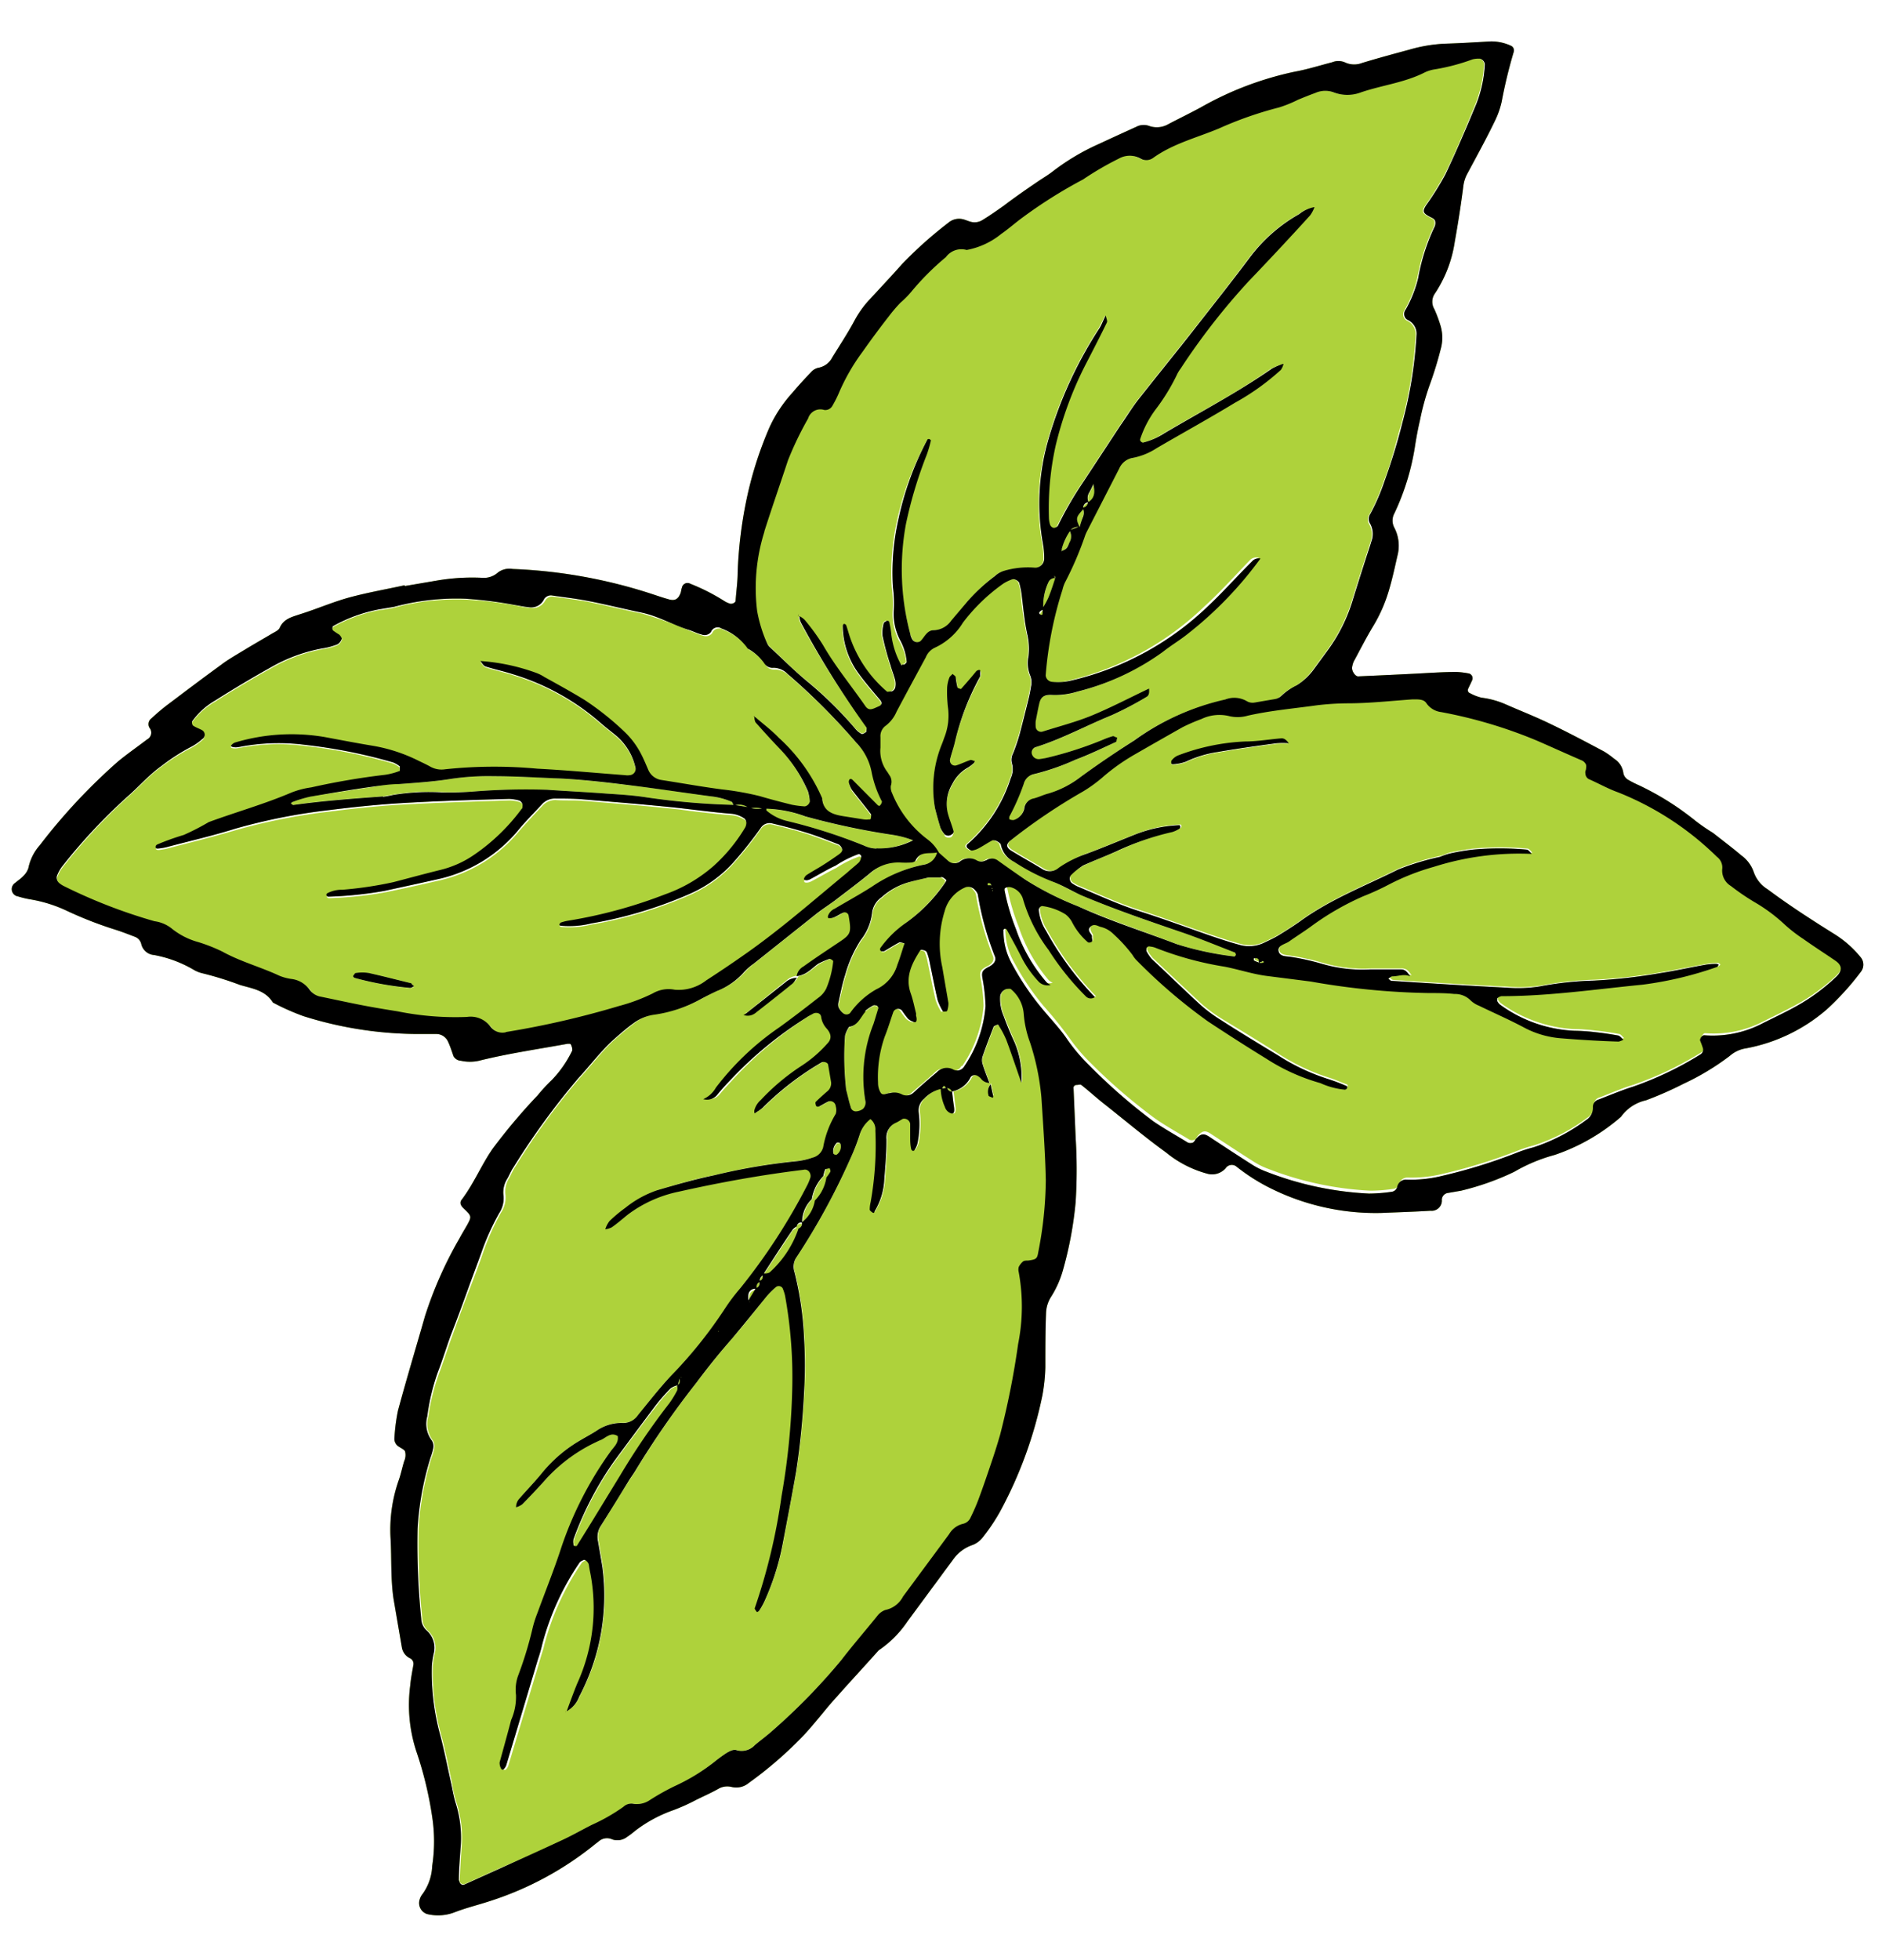 <svg xmlns="http://www.w3.org/2000/svg" viewBox="0 0 163.33 170"><defs><style>.a{fill:#aed23b;}</style></defs><title>illu-basil</title><path class="a" d="M66.56,55.75a.9.9,0,0,0,.26.35c1.08,1,2.13,2.1,3.28,3a33.13,33.13,0,0,1,4.14,4.09,1.79,1.79,0,0,0,.52.41c.09,0,.26,0,.36-.15s.06-.13.06-.2a.4.4,0,0,0,0-.21A82.09,82.09,0,0,1,69.45,54a1.77,1.77,0,0,1-.14-.56h-.05l0-.06v.08a1.56,1.56,0,0,1,.47.33A18.68,18.68,0,0,1,71.38,56c1.07,1.89,2.46,3.53,3.7,5.33.2.29.37.32.78.15l.41-.18c.23-.11.25-.31.08-.52-.62-.75-1.26-1.47-1.83-2.25a7.08,7.08,0,0,1-1.42-4.17.22.22,0,0,1,.1-.19s.16,0,.18.08c.12.35.23.75.34,1.06A10.76,10.76,0,0,0,76.95,60c.07.07.29,0,.4-.07a.55.55,0,0,0,.27-.31,1.51,1.51,0,0,0,0-.65,13,13,0,0,0-.4-1.28c-.25-.86-.52-1.72-.7-2.59A3.18,3.18,0,0,1,76.65,54s.1-.1.16-.14a.24.24,0,0,1,.33.13,6.71,6.71,0,0,1,.15.87,7.12,7.12,0,0,0,.86,2.75c.16.26-.06,0,.23,0,.06,0,.26-.16.26-.25A4.8,4.8,0,0,0,78,55.52a4.92,4.92,0,0,1-.53-2.59,10.67,10.67,0,0,0-.08-2,21,21,0,0,1,.51-6,26.29,26.29,0,0,1,2.51-6.68.23.23,0,0,1,.07-.08l.1,0s.16.08.15.11a9.86,9.86,0,0,1-.37,1.27,37.16,37.16,0,0,0-1.8,6A21.69,21.69,0,0,0,79,55a1.17,1.17,0,0,0,.08.21l.09.2a.51.51,0,0,0,.74.2c.37-.35.56-.95,1.16-.95a1.91,1.91,0,0,0,1.51-.83L84,52.13A15.33,15.33,0,0,1,86.28,50a2,2,0,0,1,.76-.45,7.27,7.27,0,0,1,2.64-.29.78.78,0,0,0,.88-.76,6.85,6.85,0,0,0-.11-1.32,19.88,19.88,0,0,1,.49-9.08,36,36,0,0,1,4.35-9.53,13.19,13.19,0,0,0,.59-1.18c0,.21.19.47.1.61-.62,1.27-1.28,2.52-1.92,3.79a31.67,31.67,0,0,0-2.53,6.91,25.26,25.26,0,0,0-.58,6.21,2.1,2.1,0,0,0,.11.65.43.43,0,0,0,.29.25.48.48,0,0,0,.38-.17A30.93,30.93,0,0,1,94,41.75l3.19-4.85c.5-.75,1-1.5,1.53-2.21,1.65-2.1,3.34-4.18,5-6.29s3.15-4,4.65-6a13.83,13.83,0,0,1,4.31-3.82A3,3,0,0,1,114,18h-.06a3,3,0,0,1-.38.72c-1.76,1.88-3.51,3.84-5.34,5.72a58.15,58.15,0,0,0-5.9,7.57,2.89,2.89,0,0,0-.34.57,17.47,17.47,0,0,1-1.85,3,9,9,0,0,0-1.32,2.55.27.27,0,0,0,0,.11.28.28,0,0,0,.06.09.19.19,0,0,0,.18.1,6,6,0,0,0,1.83-.79c3.13-1.86,6.39-3.51,9.37-5.63a5.34,5.34,0,0,1,1-.42v0h-.06a1.44,1.44,0,0,1-.23.53,20.85,20.85,0,0,1-4,2.86c-2.23,1.35-4.52,2.61-6.78,3.93a5.8,5.8,0,0,1-2.06.84,1.55,1.55,0,0,0-1.18.91L94.07,46.2l-.09.21a29.45,29.45,0,0,1-1.76,4.11,3,3,0,0,0-.22.63,32.51,32.51,0,0,0-1.46,7.44.61.61,0,0,0,.56.56A5.06,5.06,0,0,0,92.87,59a25.48,25.48,0,0,0,11.63-6.38c1.37-1.24,2.63-2.64,3.94-4a.78.78,0,0,1,.75-.26v0l.07.05h-.08a32.9,32.9,0,0,1-6.09,6.52c-.7.54-1.46,1-2.17,1.57A21.53,21.53,0,0,1,93.47,60a6.45,6.45,0,0,1-2.2.29c-.75,0-1,.16-1.11.76s-.21,1-.31,1.53a4.36,4.36,0,0,0,0,.44.47.47,0,0,0,.61.45c1.42-.45,2.87-.82,4.23-1.38,1.7-.7,3.34-1.56,5-2.35v0c0,.28.05.58-.25.74a29.87,29.87,0,0,1-3,1.57c-2.21.9-4.31,2.07-6.63,2.78a.49.49,0,0,0-.3.54.62.62,0,0,0,.64.49,6.35,6.35,0,0,0,.66-.11,32.21,32.21,0,0,0,4.9-1.58,6.73,6.73,0,0,1,.84-.3c.11,0,.26.07.38.12,0,.13-.05.34-.14.39-1.15.53-2.29,1.09-3.47,1.52a20.42,20.42,0,0,1-3.59,1.25,1.17,1.17,0,0,0-.92.87,19.41,19.41,0,0,1-1.27,2.86s0,.2,0,.21a.68.68,0,0,0,.4.07,1.38,1.38,0,0,0,.91-.94,1,1,0,0,1,.83-.93c.44-.07.84-.32,1.28-.43a8.5,8.5,0,0,0,2.76-1.43q2.26-1.64,4.62-3.16a21.49,21.49,0,0,1,7.9-3.56,2.17,2.17,0,0,1,1.92.17,1,1,0,0,0,.65.09l1.76-.3a1.11,1.11,0,0,0,.58-.31,5.32,5.32,0,0,1,1.29-.88,5.17,5.17,0,0,0,1.47-1.36l1.32-1.8a14.45,14.45,0,0,0,2.15-4.41c.38-1.22.76-2.42,1.15-3.63.14-.43.28-.84.41-1.28a1.86,1.86,0,0,0-.1-1.51.78.78,0,0,1,0-.86,18.1,18.1,0,0,0,1.24-2.86c.68-1.69,1.07-3.43,1.57-5.14a36.9,36.9,0,0,0,1.2-7.5,1.31,1.31,0,0,0-.7-1.3.62.62,0,0,1-.36-.41.61.61,0,0,1,0-.28.62.62,0,0,1,.11-.26A10.65,10.65,0,0,0,123,24.13a17.28,17.28,0,0,1,1.43-4.46.79.79,0,0,0,.05-.44c0-.25-.28-.3-.47-.41-.61-.34-.65-.5-.32-1a25.4,25.4,0,0,0,1.66-2.65c1-2,1.84-4.08,2.7-6.15a10.82,10.82,0,0,0,.74-3.49.57.57,0,0,0-.42-.46,2.1,2.1,0,0,0-.65.06,17.8,17.8,0,0,1-3.24.86,3.12,3.12,0,0,0-.86.25c-1.76.86-3.76,1.08-5.55,1.74a3.33,3.33,0,0,1-2.42,0,2.11,2.11,0,0,0-1.57.08c-.49.17-1,.38-1.48.58a10.8,10.8,0,0,1-1.65.67,32.12,32.12,0,0,0-5.29,1.81c-1.93.79-4,1.29-5.7,2.55a.95.95,0,0,1-1.07.06,1.93,1.93,0,0,0-1.91,0,26.62,26.62,0,0,0-3.09,1.8A41.53,41.53,0,0,0,88.46,19c-.53.41-1,.86-1.59,1.23a6.65,6.65,0,0,1-3,1.39,1.66,1.66,0,0,0-1.8.62,22.8,22.8,0,0,0-3,3,8.34,8.34,0,0,1-.94.95c-.36.39-.72.76-1,1.17q-1.16,1.52-2.27,3.06a17.59,17.59,0,0,0-2.11,3.68,9.36,9.36,0,0,1-.51,1,.71.71,0,0,1-.72.4,1.1,1.1,0,0,0-1.41.74,28.54,28.54,0,0,0-1.75,3.64c-.68,2.05-1.39,4.1-2.05,6.16A16.25,16.25,0,0,0,65.63,53,12,12,0,0,0,66.56,55.75Z"/><path class="a" d="M86.17,77.06V77a.18.18,0,0,0,0,.07l.06,0Z"/><path class="a" d="M109.71,83.52c.13,0,.07-.17-.1-.15a.69.69,0,0,0-.25.12A.82.82,0,0,0,109.71,83.52Z"/><path class="a" d="M86.23,77.21c-.17.14,0,.11,0,0Z"/><path class="a" d="M109.07,83.07H109l-.09,0s0,.16,0,.18a1.58,1.58,0,0,0,.38.16C109.32,83.29,109.33,83.1,109.07,83.07Z"/><path class="a" d="M93.67,45.71a.87.87,0,0,0-.74.28Z"/><path class="a" d="M92.83,47.07a1,1,0,0,0,0-1,5.72,5.72,0,0,0-.71,1.55c0,.18,0,.16.2.09S92.72,47.33,92.83,47.07Z"/><path class="a" d="M56.69,86.33a2.72,2.72,0,0,1,1.9-.32,3.89,3.89,0,0,0,2.74-.81Q63,84.12,64.66,83c3.12-2.19,6-4.7,8.92-7.12.34-.29.69-.56,1-.87a.85.85,0,0,0,.17-.39.29.29,0,0,0,0-.21c0-.06-.13-.13-.19-.12a9.13,9.13,0,0,0-2,1c-.73.35-1.44.79-2.17,1.16-.29.16-.64.11-.59,0A.65.65,0,0,1,70,76c.43-.29.89-.54,1.34-.81s1-.65,1.49-1c.18-.12.36-.28.23-.54a.68.68,0,0,0-.28-.32c-.9-.34-1.81-.7-2.74-1s-2-.57-3-.81a.91.91,0,0,0-1,.37,33.74,33.74,0,0,1-2.38,3,11,11,0,0,1-3.78,2.73,36.63,36.63,0,0,1-8.55,2.57,8,8,0,0,1-2.66.2s-.13-.1-.11-.11.08-.15.14-.17a3.78,3.78,0,0,1,.64-.16,41.64,41.64,0,0,0,8.41-2.29A12.94,12.94,0,0,0,62,75.21a14.38,14.38,0,0,0,2.69-3.28.85.85,0,0,0,.12-.42.54.54,0,0,0-.15-.38,2.4,2.4,0,0,0-1.25-.43c-1.48-.12-3-.29-4.44-.49-2.82-.31-5.62-.53-8.47-.76-.74-.06-1.48,0-2.24-.06a1.5,1.5,0,0,0-1.19.5c-.71.77-1.44,1.51-2.11,2.31a12.54,12.54,0,0,1-7,4.2c-1.52.36-3,.68-4.56,1a33.23,33.23,0,0,1-4.88.5.21.21,0,0,1-.16-.14s.06-.13.11-.17a2.69,2.69,0,0,1,1.28-.29,33.05,33.05,0,0,0,4.43-.66c1.38-.35,2.74-.73,4.12-1.07a8.84,8.84,0,0,0,2.84-1.27,17.12,17.12,0,0,0,4.16-4c0-.05,0-.14.08-.2a.47.47,0,0,0-.28-.54,3.78,3.78,0,0,0-.87-.14c-3.14.11-6.28.19-9.41.37-2.16.12-4.31.36-6.45.63A50.65,50.65,0,0,0,20.47,72c-2,.59-4,1.08-6,1.61a4.81,4.81,0,0,1-.66.11c-.2,0-.3,0-.27-.17a.29.29,0,0,1,.13-.17,21.46,21.46,0,0,1,2.31-.83,21,21,0,0,0,2.18-1.12c2.38-.88,4.82-1.61,7.17-2.56A7.57,7.57,0,0,1,27,68.38a62.26,62.26,0,0,1,6.4-1.09,5.93,5.93,0,0,0,1.28-.34.72.72,0,0,0,0-.2,1.61,1.61,0,0,0,0-.19,2.39,2.39,0,0,0-.57-.34,46,46,0,0,0-7.67-1.53,17.9,17.9,0,0,0-5.35.12l-.44.08c-.33.06-.69,0-.61-.14a.71.71,0,0,1,.34-.26A17.12,17.12,0,0,1,28.15,64c1.39.26,2.78.53,4.19.76a14.12,14.12,0,0,1,4,1.31c.34.16.68.32,1,.5a2,2,0,0,0,1.3.23,40.47,40.47,0,0,1,8-.05c2.53.13,5.05.37,7.59.56a1.39,1.39,0,0,1,.44,0,.55.55,0,0,0,.49-.62,5.1,5.1,0,0,0-1.7-2.82c-.45-.39-.92-.74-1.39-1.14a20.64,20.64,0,0,0-7.58-4.18c-.78-.25-1.59-.42-2.36-.67-.18-.06-.3-.3-.44-.47a17.59,17.59,0,0,1,4.76,1,3.64,3.64,0,0,1,.8.39c1.16.66,2.34,1.31,3.5,2a24.52,24.52,0,0,1,3.48,2.78,7.22,7.22,0,0,1,1.46,2c.21.39.37.8.55,1.22a1.47,1.47,0,0,0,1.16.93c1.76.28,3.51.59,5.28.82a24.75,24.75,0,0,1,3.26.58c.94.26,1.86.52,2.8.75a8.73,8.73,0,0,0,1.1.14.55.55,0,0,0,.44-.42,3.69,3.69,0,0,0-.15-.87A12.37,12.37,0,0,0,67.75,65c-.72-.75-1.43-1.52-2.11-2.3a.92.92,0,0,1-.09-.51l-.06-.05h.07l0,.1c.71.61,1.47,1.19,2.12,1.86a15.29,15.29,0,0,1,3.7,5.27c.11,1.14,1,1.42,1.84,1.56l1.77.28a1.71,1.71,0,0,0,.45,0l.1,0a.22.22,0,0,0,.07-.08c0-.12.1-.31,0-.39-.53-.7-1.1-1.39-1.64-2.09a2.13,2.13,0,0,1-.26-.6.35.35,0,0,1,0-.21c0-.14.18-.17.32-.05L76.28,70s.18,0,.19,0,.19-.25.16-.33a9.34,9.34,0,0,1-.89-2.52,5,5,0,0,0-1.28-2.56,56,56,0,0,0-6-6,1.71,1.71,0,0,0-1.2-.52.86.86,0,0,1-.78-.34A4.22,4.22,0,0,0,65,56.35a4.82,4.82,0,0,0-2.27-1.74.62.62,0,0,0-.92.3.69.69,0,0,1-.81.22c-.36-.09-.7-.26-1.05-.38a35.38,35.38,0,0,0-4.21-1.53c-1.5-.3-3.06-.69-4.6-1-1-.2-2.06-.32-3.1-.47a.69.69,0,0,0-.73.35,1.22,1.22,0,0,1-1.32.61c-.45,0-.88-.14-1.33-.21A35.84,35.84,0,0,0,40.42,52a20.92,20.92,0,0,0-6.2.7,10.83,10.83,0,0,1-1.31.22,13.23,13.23,0,0,0-4,1.46.38.38,0,0,0,0,.36,5.43,5.43,0,0,0,.55.37c.1.09.25.27.22.35a.87.87,0,0,1-.37.49,5.9,5.9,0,0,1-1.29.35A14.1,14.1,0,0,0,23.46,58q-2.44,1.36-4.8,2.86a6.39,6.39,0,0,0-2,1.8.4.4,0,0,0,.07.38c.24.16.53.26.79.4a.45.45,0,0,1,0,.78,4.92,4.92,0,0,1-.91.64A17.29,17.29,0,0,0,14,66.51c-1.11.79-2,1.84-3,2.7a49,49,0,0,0-5.61,6.07,3.49,3.49,0,0,0-.42.79.62.62,0,0,0,.2.59,2,2,0,0,0,.37.25A46,46,0,0,0,13.52,80a3.06,3.06,0,0,1,1.44.59,6.31,6.31,0,0,0,2.36,1.22,14.41,14.41,0,0,1,2.08.82c1.57.88,3.32,1.34,4.94,2.09a4.27,4.27,0,0,0,1.08.29,2.24,2.24,0,0,1,1.51.87,1.56,1.56,0,0,0,.9.64c1.32.27,2.62.56,3.94.81,1,.18,1.92.33,2.87.49a25.28,25.28,0,0,0,6,.48,2.13,2.13,0,0,1,2,.8,1.3,1.3,0,0,0,1.38.47,77.61,77.61,0,0,0,9.85-2.1A15.57,15.57,0,0,0,56.69,86.33ZM30.77,84.82a.27.27,0,0,1-.13-.15c.07-.1.15-.26.24-.27a3.74,3.74,0,0,1,1.12,0c1.23.26,2.47.58,3.68.89.05,0,.09.11.15.16s.12.17,0,.18-.13.08-.19.07a27.45,27.45,0,0,1-4.82-.88Z"/><path class="a" d="M65.2,70.09a2.18,2.18,0,0,0,1.06,0A2.4,2.4,0,0,0,65.2,70.09Z"/><path class="a" d="M94.91,42c-.1-.09-.07,0,0,0Z"/><path class="a" d="M94,44.16c-.67.7-.65.81-.31,1.54.09-.27.18-.54.27-.84A1,1,0,0,0,94,44.16Z"/><path class="a" d="M94,44.07a.47.47,0,0,0,.42-.43.49.49,0,0,0-.42.43Z"/><path class="a" d="M94.92,42c-.12.27-.24.53-.39.78a.89.89,0,0,0-.11.37.9.9,0,0,0,.06.38C95.09,43.19,95,42.62,94.92,42Z"/><path class="a" d="M73.7,89.1a2.52,2.52,0,0,0-.36.79,25.79,25.79,0,0,0,.1,4.67c.13.51.24,1,.4,1.51a.45.45,0,0,0,.48.37,1.1,1.1,0,0,0,.59-.22.78.78,0,0,0,.22-.59,12.37,12.37,0,0,1,.69-6.78c.14-.42.27-.84.39-1.27a.23.23,0,0,0-.2-.33.3.3,0,0,0-.21,0,3.59,3.59,0,0,0-.71.48C74.63,88.17,74.45,88.92,73.7,89.1Z"/><path class="a" d="M89,76.3a26.8,26.8,0,0,0,4.59,2.31c2.81,1.22,5.72,2.18,8.56,3.28a27.08,27.08,0,0,0,5,1.07.28.28,0,0,0,.14-.15.22.22,0,0,0-.07-.19c-1.52-.59-3-1.23-4.59-1.75-3-1-5.92-2-8.8-3.24-.85-.35-1.59-.82-2.43-1.16A17.35,17.35,0,0,1,88,74.73a2.11,2.11,0,0,1-1.25-1.47c0-.11-.18-.23-.31-.29s-.31-.14-.41-.09c-.4.2-.77.46-1.16.67a1.82,1.82,0,0,1-.62.22c-.11,0-.25-.11-.36-.19a.23.23,0,0,1,0-.39,12.67,12.67,0,0,0,3.77-5.7,1.86,1.86,0,0,0,.1-1.3,1.18,1.18,0,0,1,.11-.86c.2-.56.41-1.13.57-1.68.25-.93.47-1.87.71-2.81a13.28,13.28,0,0,0,.27-1.31,1.56,1.56,0,0,0-.05-.87,2.9,2.9,0,0,1-.17-1.74,5.63,5.63,0,0,0-.08-1.77,29.34,29.34,0,0,1-.54-3.75,8.2,8.2,0,0,0-.19-.86.59.59,0,0,0-.55-.3,3.79,3.79,0,0,0-.8.37A15.82,15.82,0,0,0,83.53,54,5.61,5.61,0,0,1,81,56.18a1.56,1.56,0,0,0-.75.81c-.85,1.57-1.7,3.14-2.54,4.72a3,3,0,0,1-.94,1.22,1.11,1.11,0,0,0-.46,1c0,.3,0,.59,0,.9a3,3,0,0,0,.6,2.1c.09.12.15.25.24.37a1,1,0,0,1,.07.84,1.18,1.18,0,0,0,.11.64,9.42,9.42,0,0,0,3.06,4,3.44,3.44,0,0,1,1,1.16l.79.7a.83.83,0,0,0,1,.1,1.31,1.31,0,0,1,1.46-.15.78.78,0,0,0,.85,0,.86.86,0,0,1,1,.06C87.4,75.22,88.19,75.78,89,76.3Zm-7-3.87a2.18,2.18,0,0,1-.36-.55c-.18-.56-.33-1.14-.48-1.71a10,10,0,0,1,.56-5.49c.08-.2.16-.41.23-.62a5.18,5.18,0,0,0,.34-2.62,11.32,11.32,0,0,1-.07-1.78,2.94,2.94,0,0,1,.19-.82c0-.13.19-.21.28-.32.1.1.24.19.27.3l.15.87c0,.08.29.17.31.14.44-.49.87-1,1.32-1.54.12-.14.27-.2.35-.06a.5.5,0,0,1,0,.41.52.52,0,0,1-.07.21,22.14,22.14,0,0,0-2.17,5.6c-.13.5-.3,1-.42,1.5a.48.48,0,0,0,.14.39.45.45,0,0,0,.39.1c.42-.13.82-.33,1.24-.47a1.3,1.3,0,0,1,.39.08,1,1,0,0,1-.11.19,3.11,3.11,0,0,1-.53.41,3.3,3.3,0,0,0-1.33,1.47,3.35,3.35,0,0,0-.35,2.59c.13.5.34,1,.48,1.5a.56.56,0,0,1-.17.37.48.48,0,0,1-.61-.09Z"/><path class="a" d="M77.37,72.4a63.82,63.82,0,0,1-7.54-1.6,10.52,10.52,0,0,0-3.37-.66l0,.15a4.26,4.26,0,0,0,1.73.9A46.44,46.44,0,0,1,75,73.35a2.64,2.64,0,0,0,1.07.24,6.34,6.34,0,0,0,3.14-.73A8.56,8.56,0,0,0,77.37,72.4Z"/><path class="a" d="M82.09,94.34c-.16-.22-.2-.21-.32.05Z"/><path class="a" d="M83.52,92.45a10.81,10.81,0,0,0,1.84-5.22,15.31,15.31,0,0,0-.27-2.44c-.09-.53,0-.69.62-1,.41-.2.6-.52.46-.87a26.12,26.12,0,0,1-1.48-5.38,1.07,1.07,0,0,0-.24-.37.78.78,0,0,0-.79-.26A3.11,3.11,0,0,0,81.81,79a9.44,9.44,0,0,0-.2,4.86l.15.88L82.14,87a1.9,1.9,0,0,1-.1.65s-.12.07-.19.09a.43.43,0,0,1-.18,0,5,5,0,0,1-.47-1c-.26-1.09-.46-2.19-.69-3.28a4.83,4.83,0,0,0-.24-.86c0-.1-.22-.14-.35-.19h-.11a.22.22,0,0,0-.1,0c-.74,1.14-1.35,2.32-.84,3.76.2.56.31,1.15.46,1.73l0,.21c.11.37,0,.61-.15.55a1.38,1.38,0,0,1-.54-.29,7.55,7.55,0,0,1-.52-.7.45.45,0,0,0-.77.13c-.25.71-.46,1.42-.74,2.12a10.63,10.63,0,0,0-.58,4,1.66,1.66,0,0,0,.22.85c.2.31.53.12.8.05a1.45,1.45,0,0,1,1.08.12.9.9,0,0,0,1-.18c.69-.58,1.38-1.17,2-1.75a1.18,1.18,0,0,1,1.24-.27.72.72,0,0,0,1.06-.28Z"/><path class="a" d="M79.22,72.85l0,.06.11,0Z"/><path class="a" d="M102.68,63c-1.44.79-2.88,1.61-4.28,2.44a17.67,17.67,0,0,0-2.55,1.81,12.23,12.23,0,0,1-1.8,1.32,50.78,50.78,0,0,0-6.28,4.27c-.38.3-.37.58.06.86.88.55,1.8,1.07,2.7,1.6A1.19,1.19,0,0,0,92,75.23,9.67,9.67,0,0,1,94.37,74c1.4-.52,2.77-1.1,4.16-1.65a11.73,11.73,0,0,1,3.92-.84l.07.05a.19.19,0,0,1,0,.08.23.23,0,0,1,0,.1.24.24,0,0,1-.07.08,2.6,2.6,0,0,1-.6.28A23.84,23.84,0,0,0,97,73.81c-1,.43-1.94.78-2.89,1.23A6.24,6.24,0,0,0,93,75.8a.49.49,0,0,0-.11.19.49.49,0,0,0,0,.22.49.49,0,0,0,.26.35,3,3,0,0,0,.38.22c1.8.75,3.55,1.57,5.41,2.16,2.13.69,4.2,1.47,6.35,2.19.78.26,1.56.52,2.35.73a3,3,0,0,0,2.18-.21c.4-.19.81-.38,1.19-.61.64-.38,1.27-.79,1.88-1.22,2.62-1.89,5.63-3.06,8.5-4.49a22.14,22.14,0,0,1,3.63-1.1c.29-.09.56-.22.85-.29a19.32,19.32,0,0,1,2-.34,25.18,25.18,0,0,1,4.69,0c.15,0,.29.22.43.37h0v0a24.48,24.48,0,0,0-8.49,1.12,20.31,20.31,0,0,0-3.93,1.55,22,22,0,0,1-2.19,1,23.67,23.67,0,0,0-4.61,2.67c-.6.44-1.24.83-1.84,1.26-.35.24-1,.39-.91.84s.69.41,1.12.5a21.27,21.27,0,0,1,2.6.58A12.46,12.46,0,0,0,119,84c.9,0,1.79,0,2.68,0,.47,0,.62.31.84.6-.5-.27-1-.06-1.53,0a1.44,1.44,0,0,0-.37.2c.09.06.18.18.28.19,3.35.22,6.7.44,10,.59a12.06,12.06,0,0,0,2.89-.11,28.47,28.47,0,0,1,4.65-.5,48.32,48.32,0,0,0,5.78-.65c1.33-.23,2.64-.5,4-.74a5.61,5.61,0,0,1,.88-.06c.05,0,.12.06.18.1s-.08.15-.14.17a31.41,31.41,0,0,1-6.52,1.47c-4.09.39-8.15.95-12.27,1a.78.78,0,0,0-.37.19s0,.15,0,.21a1,1,0,0,0,.26.34,12,12,0,0,0,6.46,2.26,16.57,16.57,0,0,1,1.78.12c.67.07,1.33.17,2,.29.17,0,.32.24.47.37-.15,0-.27.16-.41.16-1.59-.08-3.27-.15-4.91-.28a8.17,8.17,0,0,1-3.21-.89c-1.32-.69-2.69-1.29-4-1.94a2.25,2.25,0,0,1-.74-.47,1.88,1.88,0,0,0-1.4-.55c-.75,0-1.49-.09-2.24-.08a64.38,64.38,0,0,1-10.23-1c-1.25-.17-2.51-.36-3.77-.48s-2.47-.57-3.71-.81a28.6,28.6,0,0,1-6-1.64,1.56,1.56,0,0,0-.43-.1.33.33,0,0,0-.21,0,.26.26,0,0,0-.09.07.26.26,0,0,0-.06.22.25.25,0,0,0,0,.1,3.43,3.43,0,0,0,.48.71q2.11,2,4.25,4a13.22,13.22,0,0,0,1.8,1.32c1.64,1,3.31,2,4.95,3.06a18.25,18.25,0,0,0,4.24,2c.57.18,1.1.42,1.69.64a.22.22,0,0,1,0,.09.24.24,0,0,1,0,.1.29.29,0,0,1-.17.12,6.58,6.58,0,0,1-2.14-.57A17.18,17.18,0,0,1,110,91.75c-1.72-1-3.41-2.14-5.09-3.25a47.14,47.14,0,0,1-6.12-5.23,2.33,2.33,0,0,1-.41-.52,12.91,12.91,0,0,0-1.65-1.81,2.33,2.33,0,0,0-1.16-.64c-.28-.08-.61-.21-.85,0s0,.52.13.77l0,.21c0,.18.05.31-.14.37a.28.28,0,0,1-.2,0,5.73,5.73,0,0,1-1.37-1.73,2.07,2.07,0,0,0-.57-.69,5,5,0,0,0-2.06-.73.42.42,0,0,0-.27.3,4,4,0,0,0,.64,1.87,26.52,26.52,0,0,0,4.23,5.73.6.6,0,0,1-.81-.09,23.31,23.31,0,0,1-3.21-4A13.69,13.69,0,0,1,89,77.72a1.49,1.49,0,0,0-1.11-1,.69.69,0,0,0-.41.07s-.07.13-.07.2a19,19,0,0,0,1,3.4A13.93,13.93,0,0,0,91,85a1.29,1.29,0,0,0,.36.24,1.08,1.08,0,0,1-1-.25,9.19,9.19,0,0,1-1.45-2c-.43-.87-.91-1.72-1.37-2.57l-.09-.05h-.11a.24.24,0,0,0-.09.19,5.7,5.7,0,0,0,.7,2.79,23.06,23.06,0,0,0,2.6,3.88A35.59,35.59,0,0,1,92.79,90a15.54,15.54,0,0,0,1.88,2.21A48.55,48.55,0,0,0,100.23,97c1,.7,2,1.24,3,1.85a.58.58,0,0,0,.43,0c.12,0,.18-.22.28-.33.41-.46.66-.5,1.13-.19,1.25.82,2.5,1.64,3.76,2.44a6.26,6.26,0,0,0,1.19.59,28.15,28.15,0,0,0,8.94,1.91,14.33,14.33,0,0,0,2-.16.57.57,0,0,0,.45-.44.78.78,0,0,1,.74-.54,11.3,11.3,0,0,0,3.1-.33,46.53,46.53,0,0,0,6.63-2.07,12.36,12.36,0,0,1,1.28-.4,15.86,15.86,0,0,0,4.56-2.36,1.24,1.24,0,0,0,.6-1.11.66.66,0,0,1,.48-.67c1-.38,1.93-.8,3-1.12a29.34,29.34,0,0,0,5.84-2.79.48.48,0,0,0,.22-.57,6.3,6.3,0,0,0-.22-.62c0-.18.17-.49.35-.48a9.34,9.34,0,0,0,5-1c1.13-.57,2.29-1.11,3.38-1.74a16.91,16.91,0,0,0,3-2.26c.58-.56.61-1,0-1.47-.9-.64-1.87-1.26-2.79-1.89a12.89,12.89,0,0,1-1.6-1.21,14.48,14.48,0,0,0-2.7-2,20.33,20.33,0,0,1-2-1.37,1.56,1.56,0,0,1-.74-1.53,1.15,1.15,0,0,0-.47-1,25.81,25.81,0,0,0-8.57-5.59c-.84-.3-1.63-.72-2.45-1.11a.57.57,0,0,1-.32-.29.58.58,0,0,1-.05-.22.57.57,0,0,1,0-.22.72.72,0,0,0,.06-.27.7.7,0,0,0-.43-.66c-1.28-.57-2.57-1.2-3.88-1.71a40.75,40.75,0,0,0-8.32-2.48,1.83,1.83,0,0,1-1.28-.77c-.28-.39-.78-.36-1.24-.33-1.86.13-3.72.29-5.59.34a23.54,23.54,0,0,0-2.67.17c-2,.28-4,.45-6,.9a3.16,3.16,0,0,1-1.57.05,3.6,3.6,0,0,0-2.4.21A16.1,16.1,0,0,0,102.68,63ZM108,64.36c1,0,2.08-.19,3.11-.27.31-.05.5.2.67.42h.06v0a6.72,6.72,0,0,0-1.05,0c-1.7.23-3.4.47-5.09.76a9.82,9.82,0,0,0-2.78.84,3.89,3.89,0,0,1-1.07.22l-.11,0a.24.24,0,0,1-.08-.07.2.2,0,0,1,0-.11.21.21,0,0,1,0-.1,1.36,1.36,0,0,1,.47-.44A18.47,18.47,0,0,1,108,64.37Z"/><path class="a" d="M85.7,76.77l.28,0c0-.14-.05-.3-.3-.21A.31.31,0,0,0,85.7,76.77Z"/><path class="a" d="M64.91,70a1.31,1.31,0,0,0-1.08-.17Z"/><path class="a" d="M91.59,50.11c0-.21-.1-.23-.07-.05C91.52,50.07,91.55,50.09,91.59,50.11Z"/><path class="a" d="M76.55,77.87a1.94,1.94,0,0,0-.81,1.29,4.67,4.67,0,0,1-1,2.43,11,11,0,0,0-1.34,3c-.24.77-.39,1.58-.58,2.38a.78.78,0,0,0,0,.44,1.37,1.37,0,0,0,.39.51.46.46,0,0,0,.61,0,7,7,0,0,1,2.29-2.07,3.4,3.4,0,0,0,1.82-2.13c.21-.55.38-1.12.56-1.67l0-.19a.67.67,0,0,0-.39-.08c-.46.24-.89.52-1.34.78l-.1,0-.1,0c-.13-.07-.15-.2-.06-.35A9.08,9.08,0,0,1,78.67,80,13.67,13.67,0,0,0,82,76.52s.05-.17,0-.19-.23-.21-.36-.21c-.37,0-.74,0-1.07,0a17,17,0,0,0-1.77.43A6,6,0,0,0,76.55,77.87Z"/><path class="a" d="M90.54,52.69A7.91,7.91,0,0,0,91,51.9c.23-.58.42-1.17.62-1.76a.61.61,0,0,0-.63.36A4.67,4.67,0,0,0,90.54,52.69Z"/><path class="a" d="M90.48,53.36s.08-.11.07-.17a1.79,1.79,0,0,0,0-.28.78.78,0,0,0-.22.22C90.21,53.29,90.32,53.39,90.48,53.36Z"/><path class="a" d="M53.32,126.81a28.68,28.68,0,0,0-3.5,6.73,1.07,1.07,0,0,0,0,.43.27.27,0,0,0,0,.09l.08.07c.05,0,.18,0,.2,0,1.23-2,2.51-4.05,3.75-6.09a62.46,62.46,0,0,1,4.24-6.31,8.31,8.31,0,0,0,.7-1.14c.05-.1,0-.25,0-.39a1.7,1.7,0,0,0-.55.27A17.17,17.17,0,0,0,56.92,122C55.7,123.58,54.51,125.19,53.32,126.81Z"/><path class="a" d="M71.69,101.39a2.58,2.58,0,0,0-.17.59,3.73,3.73,0,0,0-1,2,2.75,2.75,0,0,0-.84,2,3,3,0,0,0,1.13-1.86,3.61,3.61,0,0,0,1-2,3.07,3.07,0,0,0,.34-.49c0-.09,0-.24-.06-.36A1,1,0,0,0,71.69,101.39Z"/><path class="a" d="M72.35,100.09a.22.22,0,0,0,.05.08l.08.05h.08l.08,0a.87.87,0,0,0,.34-.93s-.08-.11-.13-.14h-.09l-.08,0a1,1,0,0,0-.33.92Z"/><path class="a" d="M48.64,159.68c.94-.44,1.86-1,2.79-1.42a16.1,16.1,0,0,0,2.71-1.55,1,1,0,0,1,.82-.27,2,2,0,0,0,1.48-.32,20.55,20.55,0,0,1,2.16-1.21A17,17,0,0,0,62,152.81a13.36,13.36,0,0,1,1.08-.79c.24-.14.6-.32.82-.24a1.56,1.56,0,0,0,1.62-.43c.46-.39.94-.74,1.39-1.13A53.68,53.68,0,0,0,73,144c1-1.27,2.11-2.51,3.18-3.76.18-.21.44-.5.7-.53a2.24,2.24,0,0,0,1.55-1.17c1.27-1.8,2.64-3.61,4-5.41a1.9,1.9,0,0,1,1.22-.9.93.93,0,0,0,.65-.56A17,17,0,0,0,85,130c.41-1.12.79-2.25,1.17-3.36.23-.71.46-1.42.67-2.14a71.31,71.31,0,0,0,1.57-7.9,16.48,16.48,0,0,0,.05-6.23.9.9,0,0,1,0-.44,1.51,1.51,0,0,1,.39-.49c.1-.08.28,0,.43-.07.71-.12.77-.13.88-.75a33.41,33.41,0,0,0,.65-6.23c0-2.36-.23-4.77-.38-7.15a21.24,21.24,0,0,0-1-4.82A9.14,9.14,0,0,1,88.91,88a3.11,3.11,0,0,0-1.08-2.19.52.52,0,0,0-.4-.06.78.78,0,0,0-.58.6,3.7,3.7,0,0,0,.3,1.75c.28.74.6,1.53.94,2.27a7.78,7.78,0,0,1,.6,3.52c-.46-1.31-.86-2.51-1.31-3.73A8.32,8.32,0,0,0,86.75,89a.2.2,0,0,0-.18-.12s-.28.12-.32.22c-.33.85-.64,1.69-.94,2.53a1.09,1.09,0,0,0,0,.66c.17.55.39,1.09.59,1.64H86l0,.05.22,1s-.09.14-.09.14-.29-.1-.32-.19a1,1,0,0,1,.18-.95v-.07a.93.93,0,0,1-.7-.33,1,1,0,0,0-.33-.28.46.46,0,0,0-.59.1,2.26,2.26,0,0,1-1.62,1.25c.07.41.1.84.16,1.25s0,.72-.19.67a.85.85,0,0,1-.59-.58,4.16,4.16,0,0,1-.39-1.6,2.85,2.85,0,0,0-1.44.84,1.32,1.32,0,0,0-.47,1.19,8.25,8.25,0,0,1-.1,2.65,1.73,1.73,0,0,1-.26.6s-.12.11-.15.09l-.09-.06a.25.25,0,0,1-.05-.09A8.07,8.07,0,0,1,79,98.52l0-1.1c-.05-.3-.39-.55-.64-.42s-.38.24-.58.33A1.38,1.38,0,0,0,77,98.75c0,1.19-.11,2.39-.19,3.54a5.82,5.82,0,0,1-.84,2.73c0,.05-.15.13-.17.11s-.24-.17-.25-.26a2.66,2.66,0,0,1,.08-.65A28.29,28.29,0,0,0,76,98a1.13,1.13,0,0,0-.43-1h0a2.8,2.8,0,0,0-.9,1.24,18.65,18.65,0,0,1-.89,2.29A58.74,58.74,0,0,1,69.16,109a1.43,1.43,0,0,0-.19,1.27,28.45,28.45,0,0,1,.84,5.75,39,39,0,0,1,0,4.69,65.93,65.93,0,0,1-.69,6.91c-.38,2.06-.77,4.08-1.15,6.16a21.93,21.93,0,0,1-1.62,5.12,6.63,6.63,0,0,1-.44.77.39.39,0,0,1-.18.12c-.08-.1-.24-.24-.21-.31a51.71,51.71,0,0,0,2.34-9.77,61.48,61.48,0,0,0,.92-9.12,39.54,39.54,0,0,0-.62-8.25,3.79,3.79,0,0,0-.21-.64.39.39,0,0,0-.11-.12.41.41,0,0,0-.15-.07.39.39,0,0,0-.3.07,7.67,7.67,0,0,0-.79.78c-1,1.22-1.95,2.47-3,3.66s-2.1,2.52-3.1,3.83a76.46,76.46,0,0,0-5.35,7.73c-.15.26-.33.5-.5.75-.83,1.33-1.66,2.65-2.48,4a1.72,1.72,0,0,0-.23,1.28l.38,2.21a18.76,18.76,0,0,1-2,11.28,2.41,2.41,0,0,1-1.09,1.28l0,.09v-.05h.05c.3-.84.59-1.62.92-2.41a15.83,15.83,0,0,0,1.15-9.84l-.07-.44c0-.23-.33-.47-.45-.4s-.29.12-.35.23a22.87,22.87,0,0,0-3.24,7.09c-.09.44-.25.83-.37,1.29l-2.76,9.22a1,1,0,0,1-.23.34s-.15,0-.17,0-.22-.43-.17-.61c.3-1.23.65-2.48,1-3.67a5,5,0,0,0,.42-2.18,3.58,3.58,0,0,1,.22-1.76,32.36,32.36,0,0,0,1.08-3.88,9.82,9.82,0,0,1,.46-1.49c.69-1.89,1.45-3.76,2.07-5.67A31.3,31.3,0,0,1,53,125.88c.29-.41.76-.75.63-1.35-.66-.4-1.07.23-1.59.39l-.4.19a13.92,13.92,0,0,0-4.28,3.2c-.66.74-1.33,1.43-2,2.13a1.74,1.74,0,0,1-.55.28h0a1.06,1.06,0,0,1,.3-.77c.66-.78,1.41-1.54,2.07-2.35a12.21,12.21,0,0,1,3.24-2.72c.44-.26.91-.51,1.35-.79a3.8,3.8,0,0,1,2.31-.69,1.55,1.55,0,0,0,1.33-.7c.94-1.16,1.84-2.36,2.88-3.42a38.55,38.55,0,0,0,4.61-5.74c.41-.62.89-1.19,1.36-1.81a52.37,52.37,0,0,0,5.85-9,4.66,4.66,0,0,0,.25-.62.53.53,0,0,0-.6-.69c-3.63.44-7.23,1.1-10.79,1.89a11.07,11.07,0,0,0-4.45,2c-.47.36-.92.76-1.39,1.1a1.74,1.74,0,0,1-.56.18v0l0,0h.06a2.2,2.2,0,0,1,.37-.72,12.61,12.61,0,0,1,1.38-1.15,9.06,9.06,0,0,1,2.73-1.51c1.64-.48,3.3-1,5-1.31a52,52,0,0,1,7-1.2,6.11,6.11,0,0,0,1.52-.33,1.25,1.25,0,0,0,.91-.9,8.36,8.36,0,0,1,1.09-2.89c.11-.14,0-.44,0-.66A.48.48,0,0,0,72,95.5c-.26.12-.52.28-.78.42s-.28,0-.32-.17a.26.26,0,0,1,0-.21c.32-.31.64-.61,1-.91a.9.9,0,0,0,.34-.78c0-.51-.18-1-.26-1.53,0-.17-.4-.3-.57-.21A25.22,25.22,0,0,0,66.32,96a3.59,3.59,0,0,1-.52.37c-.22.16-.24.13-.2-.12a1.79,1.79,0,0,1,.57-.93,19.14,19.14,0,0,1,3.59-3,10.83,10.83,0,0,0,2.19-1.9c.38-.39.36-.85-.1-1.33a1.87,1.87,0,0,1-.45-1c-.06-.35-.37-.43-.68-.26s-.4.2-.58.33a33.47,33.47,0,0,0-6.5,5.43c-.4.45-.82.87-1.19,1.33a1.14,1.14,0,0,1-1.2.36,2.34,2.34,0,0,0,1.1-1,23.75,23.75,0,0,1,5.48-5.21c1.15-.83,2.27-1.69,3.38-2.56a2.19,2.19,0,0,0,.72-.83,8.34,8.34,0,0,0,.6-2.35c0-.07-.24-.24-.31-.22a6.44,6.44,0,0,0-1,.43c-.63.36-1.1,1-1.86,1.11l-.1.08a1.42,1.42,0,0,1-.29.41c-1.08.88-2.18,1.74-3.27,2.59a1.07,1.07,0,0,1-.94.16h0l-.06-.05.1,0L68.3,85a1.49,1.49,0,0,1,.95-.37h0a1.14,1.14,0,0,1,.58-.83c1-.69,2-1.35,2.93-2,1.16-.79,1.19-.87,1-2.4a.34.34,0,0,0-.48-.27c-.41.15-.7.51-1.2.48-.15,0-.16,0-.12-.18a1.07,1.07,0,0,1,.58-.64c1.08-.65,2.16-1.24,3.26-1.93a12.18,12.18,0,0,1,4.48-1.89,1.39,1.39,0,0,0,1.17-1.1c-.67.11-1.48-.14-1.88.71,0,.09-.26.15-.4.16a8.32,8.32,0,0,1-.89,0,3.73,3.73,0,0,0-2.67.94c-1,.82-2,1.56-3,2.33-.54.4-1.11.76-1.63,1.17q-2.73,2.15-5.43,4.32a5.09,5.09,0,0,0-.84.74,6.11,6.11,0,0,1-2.36,1.65c-.48.22-.94.44-1.4.7a11.71,11.71,0,0,1-4,1.35,3.89,3.89,0,0,0-1.84.76c-.59.45-1.16.93-1.72,1.42-1.12,1-2,2.21-3,3.29a61.64,61.64,0,0,0-5.66,7.76c-.22.31-.35.66-.54,1a2.21,2.21,0,0,0-.32,1.49,2.33,2.33,0,0,1-.38,1.49,21.13,21.13,0,0,0-1.56,3.47c-.34,1-.72,2-1.08,2.94-.55,1.4-1.06,2.79-1.57,4.22-.38,1-.72,2.11-1.11,3.16a18.5,18.5,0,0,0-1,3.91,2.4,2.4,0,0,0,.41,2.11.94.94,0,0,1,.11.64,5.44,5.44,0,0,1-.24.83,25.64,25.64,0,0,0-1.12,6.15,63.54,63.54,0,0,0,.32,7.84,1.42,1.42,0,0,0,.47,1,2,2,0,0,1,.61,2,6.72,6.72,0,0,0-.17,1.1,20.62,20.62,0,0,0,.67,5.76c.41,1.43.68,2.91,1,4.36a10.57,10.57,0,0,0,.4,1.75,10,10,0,0,1,.41,4c-.06.9-.1,1.79-.14,2.68a.36.36,0,0,0,0,.16.37.37,0,0,0,.11.12.37.37,0,0,0,.31.06c1.09-.49,2.2-1,3.26-1.47C45.25,161.23,46.95,160.47,48.64,159.68Z"/><path class="a" d="M82.21,94.39a.48.48,0,0,0,.45.31.42.42,0,0,0-.45-.31Z"/><path class="a" d="M65,112.9c.12.08.07,0,0,0Z"/><path class="a" d="M68.77,106.75c-.83,1.26-1.66,2.54-2.51,3.81a.81.81,0,0,0,.5-.08,9,9,0,0,0,2.51-3.81.44.44,0,0,0,.28-.55c-.29,0-.41.16-.47.41A1.23,1.23,0,0,0,68.77,106.75Z"/><path class="a" d="M64.92,113l0-.08Z"/><path class="a" d="M66.2,110.67a.55.55,0,0,0-.26.48C66.21,111.07,66.26,110.9,66.2,110.67Z"/><path class="a" d="M65.9,111.22a.42.42,0,0,0-.25.53.51.51,0,0,0,.25-.53Z"/><path class="a" d="M65,112.89l.61-1a.58.58,0,0,0-.59.52A2,2,0,0,0,65,112.89Z"/><path class="a" d="M41.24,68.64a57.12,57.12,0,0,1,6.24-.14c1.71.11,3.42.21,5.13.33,1.18.08,2.39.15,3.56.34a62.24,62.24,0,0,0,7.48.64c-.07-.11-.11-.25-.21-.29a6,6,0,0,0-1.72-.45c-2.21-.29-4.41-.65-6.63-.91s-4.29-.52-6.43-.64c-1.94-.1-3.87-.18-5.8-.2a21.94,21.94,0,0,0-3.79.24c-1.47.25-3,.33-4.44.44-.45,0-.9,0-1.33.09-2.13.36-4.28.66-6.4,1a11.52,11.52,0,0,0-1.5.45c-.05,0-.09.1-.13.16s.13.12.18.11c2.58-.36,5.18-.55,7.77-.74a8.58,8.58,0,0,0,.88-.15,19.15,19.15,0,0,1,4.23-.22A27.67,27.67,0,0,0,41.24,68.64Z"/><path class="a" d="M59,119.55l-.16.56A.44.44,0,0,0,59,119.55Z"/><path class="a" d="M62.38,115.45c-.15.06,0,.08,0,0Z"/><path class="a" d="M59.13,119.42c0,.14.06,0,0,0Z"/><path class="a" d="M42.53,164.88a28.08,28.08,0,0,0,9.2-5l.18-.13a1.09,1.09,0,0,1,1.24-.21,1.38,1.38,0,0,0,1.27-.22,7.6,7.6,0,0,0,.7-.53A12,12,0,0,1,58.43,157a16.68,16.68,0,0,0,2-.9c.67-.33,1.35-.63,2-1a1.55,1.55,0,0,1,1.08-.11,1.69,1.69,0,0,0,1.47-.35,34.13,34.13,0,0,0,4.58-3.94c1.09-1.12,2-2.38,3.08-3.56,1.19-1.34,2.41-2.65,3.61-4a9.28,9.28,0,0,0,2.51-2.52l2-2.71,2-2.71A3.4,3.4,0,0,1,84.4,134a2.07,2.07,0,0,0,.88-.65,16.81,16.81,0,0,0,1.5-2.23A36.52,36.52,0,0,0,90.47,121a15.43,15.43,0,0,0,.25-2.41c0-1.59,0-3.17.06-4.7a2.81,2.81,0,0,1,.46-1.45,8.68,8.68,0,0,0,1-2.25,32.47,32.47,0,0,0,1.11-5.93,44.27,44.27,0,0,0,0-5.6l-.18-4.24a.26.26,0,0,1,.25-.32c.17,0,.32-.06.42,0,.65.51,1.25,1.06,1.89,1.57,1.82,1.43,3.59,2.93,5.47,4.29a9.55,9.55,0,0,0,3.55,1.83,1.56,1.56,0,0,0,1.62-.47.64.64,0,0,1,.45-.28.64.64,0,0,1,.51.16,17,17,0,0,0,2.43,1.6,20.47,20.47,0,0,0,10.13,2.4c1.41-.06,2.83-.1,4.25-.19a.89.89,0,0,0,.94-.57.9.9,0,0,0,.05-.39.62.62,0,0,1,.57-.59l1.1-.19a23,23,0,0,0,4.62-1.64,14.31,14.31,0,0,1,3.5-1.46,17.07,17.07,0,0,0,5.75-3.3,3.66,3.66,0,0,1,2.18-1.44,30.94,30.94,0,0,0,3.27-1.44,21.76,21.76,0,0,0,4-2.41,2.74,2.74,0,0,1,1.38-.65,14.84,14.84,0,0,0,7-3.35,23.57,23.57,0,0,0,3-3.3,1,1,0,0,0,0-1.23,9.24,9.24,0,0,0-2.34-2.06c-2-1.25-3.92-2.49-5.77-3.87a2.84,2.84,0,0,1-1.21-1.54,3,3,0,0,0-1.07-1.4c-.78-.66-1.63-1.3-2.46-1.95a17.54,17.54,0,0,1-1.46-1,24.33,24.33,0,0,0-4.93-3.11,9.67,9.67,0,0,1-1-.51.88.88,0,0,1-.37-.52,1.73,1.73,0,0,0-.8-1.28,6.91,6.91,0,0,0-.9-.64c-1.58-.84-3.16-1.68-4.78-2.45-1.2-.58-2.46-1.07-3.69-1.61a7.48,7.48,0,0,0-2.15-.6,4.2,4.2,0,0,1-1-.39.24.24,0,0,1-.1-.06.26.26,0,0,1-.06-.09.25.25,0,0,1,0-.22c.12-.27.26-.53.37-.8a.43.43,0,0,0-.27-.53,7.29,7.29,0,0,0-1.1-.14c-1.27,0-2.53.1-3.8.16-1.57.08-3.13.15-4.7.22-.3.05-.65-.52-.56-.84a2.38,2.38,0,0,1,.12-.42c.57-1.05,1.11-2.12,1.73-3.14a13,13,0,0,0,1.34-3.07c.3-1,.51-2,.74-3a3.38,3.38,0,0,0-.26-2.4,1.31,1.31,0,0,1,0-1.28,21.1,21.1,0,0,0,1.81-6c.11-.66.23-1.33.39-2a22.41,22.41,0,0,1,.81-3,32,32,0,0,0,1-3.22,3.65,3.65,0,0,0,0-2,11.53,11.53,0,0,0-.55-1.48,1.24,1.24,0,0,1,0-1.28,11,11,0,0,0,1.77-4.55q.44-2.44.75-4.86a3,3,0,0,1,.34-1.05c.81-1.51,1.63-3,2.38-4.55a7.4,7.4,0,0,0,.6-1.68,42.54,42.54,0,0,1,1.05-4.34.44.44,0,0,0-.26-.54,4.06,4.06,0,0,0-1.74-.37c-1.35.08-2.68.16-4,.2a13.14,13.14,0,0,0-3.07.52c-1.37.37-2.74.74-4.09,1.15a1.88,1.88,0,0,1-1.51-.06,1.44,1.44,0,0,0-1.09,0c-1.08.28-2.15.62-3.25.82a28.28,28.28,0,0,0-8.16,3.1c-.92.5-1.86.95-2.79,1.44a2,2,0,0,1-1.72.15,1.37,1.37,0,0,0-1.08.09c-1.08.49-2.2,1-3.25,1.49a19.65,19.65,0,0,0-4,2.38c-.41.32-.86.58-1.3.88-1,.68-2,1.37-2.93,2.08-.61.43-1.22.86-1.86,1.25a1.28,1.28,0,0,1-1.08.14c-.21-.06-.42-.16-.64-.21a1.43,1.43,0,0,0-1.26.32,35.36,35.36,0,0,0-4,3.57c-.94,1.06-1.91,2.09-2.88,3.14a8.63,8.63,0,0,0-1.27,1.8C73.51,29,72.84,30,72.23,31A1.69,1.69,0,0,1,71,31.9a1.2,1.2,0,0,0-.57.33c-.56.59-1.12,1.19-1.64,1.81a11.75,11.75,0,0,0-2,3,32.49,32.49,0,0,0-2.07,6.61,37.42,37.42,0,0,0-.7,6c0,.79-.12,1.6-.18,2.45,0,.18-.35.33-.53.24a1.75,1.75,0,0,1-.4-.18,17.68,17.68,0,0,0-3-1.53.49.49,0,0,0-.73.35c-.06.14-.06.29-.11.44-.2.54-.49.71-1,.57s-1-.31-1.49-.47a44.27,44.27,0,0,0-12.08-2.17,1.67,1.67,0,0,0-1.27.29,1.84,1.84,0,0,1-1.44.47,18.23,18.23,0,0,0-3.8.23l-2.87.49v-.07c-1.6.35-3.22.63-4.81,1.06-1.43.39-2.82,1-4.23,1.44-.7.24-1.44.38-1.8,1.18-.1.24-.45.38-.7.53-.77.46-1.55.9-2.32,1.37s-1.44.84-2.07,1.32c-1.57,1.14-3.12,2.31-4.67,3.48a17,17,0,0,0-1.38,1.17.62.62,0,0,0-.16.82.66.66,0,0,1-.21,1c-.83.63-1.69,1.23-2.5,1.89A50.78,50.78,0,0,0,3.46,73.3a4.29,4.29,0,0,0-1,2A1.69,1.69,0,0,1,2,76c-.19.21-.46.38-.69.58a.64.64,0,0,0,.26,1.17A8,8,0,0,0,2.61,78a12,12,0,0,1,3.2,1A33.58,33.58,0,0,0,10,80.63c.57.18,1.13.4,1.68.61a.88.88,0,0,1,.58.64,1.23,1.23,0,0,0,1.11.95,10.55,10.55,0,0,1,3.37,1.24,2.73,2.73,0,0,0,.85.35,28.41,28.41,0,0,1,3.22,1c1.06.32,2.21.45,2.87,1.53a20.23,20.23,0,0,0,2.65,1.18,33.31,33.31,0,0,0,10.36,1.55l1.13,0a1.12,1.12,0,0,1,1.07.68c.19.4.32.83.47,1.25A.78.78,0,0,0,40,92,3.61,3.61,0,0,0,41.57,92c2.53-.63,5.11-1,7.68-1.47h.11l.11,0a.26.26,0,0,1,.12.18.78.78,0,0,1,.07.41,9.73,9.73,0,0,1-1.78,2.56A14.59,14.59,0,0,0,46.66,95a51.24,51.24,0,0,0-3.89,4.61c-1,1.43-1.62,3-2.68,4.41-.22.26-.14.51.13.77.71.67.73.71.33,1.44-.22.39-.46.77-.67,1.17a34.34,34.34,0,0,0-3,6.76c-.78,2.73-1.6,5.44-2.34,8.18a16.09,16.09,0,0,0-.31,2.42.78.78,0,0,0,.4.72c.18.13.42.22.52.39a1.28,1.28,0,0,1-.07.85c-.18.57-.29,1.16-.5,1.73a13,13,0,0,0-.68,5.06c.09,1.71,0,3.43.25,5.14l.72,4.2a1.28,1.28,0,0,0,.77,1,.55.55,0,0,1,.23.58c-.1.59-.22,1.18-.27,1.77a12.91,12.91,0,0,0,.55,5.75,32.13,32.13,0,0,1,1.36,5.64,14.06,14.06,0,0,1,0,4.24,4.43,4.43,0,0,1-.9,2.52,1.31,1.31,0,0,0-.19.4,1,1,0,0,0,.65,1.26,4,4,0,0,0,2.4-.16C40.51,165.45,41.53,165.21,42.53,164.88ZM106.72,62.12a3.16,3.16,0,0,0,1.57-.05c2-.45,4-.62,6-.9a23.54,23.54,0,0,1,2.67-.17c1.86,0,3.73-.21,5.59-.34.46,0,1-.05,1.24.33a1.83,1.83,0,0,0,1.28.77,40.77,40.77,0,0,1,8.32,2.48c1.31.57,2.56,1.14,3.88,1.71a.7.7,0,0,1,.38.39.71.71,0,0,1,0,.27.68.68,0,0,1-.06.27.57.57,0,0,0,0,.22.57.57,0,0,0,.19.4.57.57,0,0,0,.19.11c.85.38,1.61.81,2.45,1.11A25.82,25.82,0,0,1,149,74.31a1.15,1.15,0,0,1,.47,1,1.56,1.56,0,0,0,.74,1.53,20.44,20.44,0,0,0,2,1.37,14.49,14.49,0,0,1,2.7,2,12.76,12.76,0,0,0,1.58,1.22c.9.64,1.87,1.26,2.79,1.89.63.43.63.91,0,1.47a16.9,16.9,0,0,1-3,2.26c-1.09.64-2.25,1.17-3.38,1.74a9.34,9.34,0,0,1-5,1c-.18,0-.41.3-.35.48a6.57,6.57,0,0,1,.23.62.48.48,0,0,1-.22.57,29.31,29.31,0,0,1-5.84,2.79c-1,.31-2,.74-3,1.12a.66.66,0,0,0-.48.67,1.24,1.24,0,0,1-.6,1.11,15.85,15.85,0,0,1-4.56,2.36,12.34,12.34,0,0,0-1.27.4,46.49,46.49,0,0,1-6.63,2.07,11.28,11.28,0,0,1-3.1.33.78.78,0,0,0-.82.61.57.57,0,0,1-.45.44,14.31,14.31,0,0,1-2,.16,28.15,28.15,0,0,1-8.94-1.91,6.3,6.3,0,0,1-1.19-.59c-1.26-.8-2.51-1.62-3.75-2.44-.47-.3-.72-.26-1.13.19-.09.11-.16.28-.28.33a.58.58,0,0,1-.43,0c-1-.62-2.09-1.22-3-1.85a48.64,48.64,0,0,1-5.56-4.85,15.54,15.54,0,0,1-1.88-2.21c-.67-1-1.5-1.84-2.26-2.77a23,23,0,0,1-2.6-3.88,5.7,5.7,0,0,1-.7-2.79.24.24,0,0,1,0-.11.24.24,0,0,1,.07-.08h.11l.09.05c.46.85.94,1.7,1.37,2.57a9.19,9.19,0,0,0,1.45,2,1.08,1.08,0,0,0,1,.25,1.29,1.29,0,0,1-.36-.24,13.93,13.93,0,0,1-2.64-4.58,19,19,0,0,1-1-3.4c0-.07,0-.19.07-.2a.69.69,0,0,1,.41-.07,1.49,1.49,0,0,1,1.11,1A13.69,13.69,0,0,0,91,82.39a23.35,23.35,0,0,0,3.21,4,.6.6,0,0,0,.81.09,26.52,26.52,0,0,1-4.23-5.73,4,4,0,0,1-.64-1.87.42.42,0,0,1,.27-.3,5,5,0,0,1,2.06.73,2.07,2.07,0,0,1,.57.69,5.75,5.75,0,0,0,1.37,1.73.28.28,0,0,0,.21,0c.16,0,.2-.19.13-.37l0-.21c-.13-.25-.43-.49-.13-.77s.57-.1.85,0a2.34,2.34,0,0,1,1.16.64,12.9,12.9,0,0,1,1.65,1.81,2.33,2.33,0,0,0,.41.52,47.14,47.14,0,0,0,6.12,5.23c1.68,1.11,3.38,2.2,5.09,3.25a17.18,17.18,0,0,0,4.68,2.11,6.58,6.58,0,0,0,2.14.57.29.29,0,0,0,.17-.12.23.23,0,0,0,0-.18,16.14,16.14,0,0,0-1.69-.64,18.24,18.24,0,0,1-4.24-2c-1.64-1-3.31-2-4.95-3.06a13.16,13.16,0,0,1-1.8-1.32c-1.45-1.33-2.83-2.68-4.25-4a3.39,3.39,0,0,1-.48-.71.27.27,0,0,1,0-.1.26.26,0,0,1,0-.11.25.25,0,0,1,.05-.1.25.25,0,0,1,.09-.07.33.33,0,0,1,.21,0,1.56,1.56,0,0,1,.43.1,28.63,28.63,0,0,0,6,1.64c1.24.24,2.48.66,3.71.81l3.77.48a64.39,64.39,0,0,0,10.23,1c.79,0,1.49,0,2.24.08a1.88,1.88,0,0,1,1.4.55,2.25,2.25,0,0,0,.74.47c1.34.65,2.72,1.25,4,1.94a8.18,8.18,0,0,0,3.21.89c1.6.13,3.28.23,4.91.28a2.34,2.34,0,0,0,.41-.16c-.16-.13-.3-.34-.47-.37-.66-.12-1.32-.22-2-.29a16.58,16.58,0,0,0-1.78-.12,11.84,11.84,0,0,1-6.45-2.26.93.93,0,0,1-.26-.34l0-.21a.78.78,0,0,1,.37-.19c4.11,0,8.18-.6,12.27-1A31.4,31.4,0,0,0,149,83.87c.06,0,.09-.12.14-.17s-.13-.1-.18-.1a5.61,5.61,0,0,0-.88.06c-1.33.23-2.63.53-4,.74a48.32,48.32,0,0,1-5.78.65,28.48,28.48,0,0,0-4.65.5,12.07,12.07,0,0,1-2.89.11c-3.34-.16-6.69-.38-10-.59-.09,0-.19-.13-.28-.19.12-.07.24-.19.37-.2.51,0,1-.24,1.53,0-.22-.29-.37-.62-.84-.6-.89,0-1.78,0-2.68,0a12.45,12.45,0,0,1-4.18-.5,21.31,21.31,0,0,0-2.6-.58c-.43-.08-1,0-1.12-.5s.56-.6.91-.84c.6-.43,1.23-.82,1.84-1.26a23.64,23.64,0,0,1,4.61-2.67,22.05,22.05,0,0,0,2.19-1,20.35,20.35,0,0,1,3.93-1.55,24.48,24.48,0,0,1,8.49-1.12c-.14-.15-.28-.35-.43-.37a25.19,25.19,0,0,0-4.69,0,19.35,19.35,0,0,0-2,.34,7,7,0,0,0-.85.29,22.13,22.13,0,0,0-3.63,1.1c-2.87,1.43-5.88,2.58-8.5,4.49-.61.43-1.24.83-1.88,1.22-.38.23-.79.42-1.19.61a3,3,0,0,1-2.18.21c-.83-.22-1.57-.47-2.35-.73-2.12-.73-4.2-1.51-6.35-2.19-1.85-.59-3.61-1.41-5.4-2.16a3,3,0,0,1-.38-.22.49.49,0,0,1-.25-.35.48.48,0,0,1,0-.22.49.49,0,0,1,.11-.19A6.25,6.25,0,0,1,94,75.06c1-.45,1.93-.8,2.89-1.23a23.84,23.84,0,0,1,4.86-1.67,2.6,2.6,0,0,0,.6-.28.24.24,0,0,0,.07-.08.23.23,0,0,0,0-.1.19.19,0,0,0,0-.08l-.07-.05a11.73,11.73,0,0,0-3.91.84c-1.38.55-2.76,1.13-4.16,1.65a9.67,9.67,0,0,0-2.39,1.2,1.19,1.19,0,0,1-1.45.11c-.88-.54-1.81-1.05-2.7-1.6-.43-.27-.43-.56-.06-.86A50.78,50.78,0,0,1,94,68.64a12.23,12.23,0,0,0,1.8-1.32,17.61,17.61,0,0,1,2.55-1.81c1.44-.83,2.88-1.65,4.28-2.44a16.17,16.17,0,0,1,1.64-.71A3.6,3.6,0,0,1,106.72,62.12ZM81.3,93c-.69.58-1.38,1.18-2,1.75a.9.9,0,0,1-1,.18,1.45,1.45,0,0,0-1.08-.12c-.28,0-.61.26-.8-.05a1.66,1.66,0,0,1-.22-.85,10.63,10.63,0,0,1,.58-4c.28-.69.49-1.41.74-2.12a.45.45,0,0,1,.77-.13,7.55,7.55,0,0,0,.52.7,1.38,1.38,0,0,0,.54.29c.18.06.26-.18.15-.55l0-.21c-.15-.58-.26-1.17-.46-1.73-.51-1.44.1-2.61.84-3.76a.22.22,0,0,1,.21,0c.13,0,.3.09.35.19a4.83,4.83,0,0,1,.24.86c.23,1.1.44,2.2.69,3.28a5,5,0,0,0,.47,1,.44.44,0,0,0,.18,0c.07,0,.18,0,.19-.09a1.9,1.9,0,0,0,.1-.65l-.38-2.21-.15-.88a9.44,9.44,0,0,1,.2-4.86,3.11,3.11,0,0,1,1.85-2.1.78.78,0,0,1,.79.26,1.07,1.07,0,0,1,.24.37,26.13,26.13,0,0,0,1.48,5.38c.14.33-.06.65-.46.87-.6.3-.71.46-.62,1a15.31,15.31,0,0,1,.27,2.44,10.81,10.81,0,0,1-1.84,5.22.72.72,0,0,1-1,.26A1.18,1.18,0,0,0,81.3,93Zm.79,1.36-.32.05C81.89,94.13,81.93,94.12,82.09,94.34ZM85.58,74.6a.78.78,0,0,1-.85,0,1.31,1.31,0,0,0-1.46.15.83.83,0,0,1-1-.1l-.79-.7a3.44,3.44,0,0,0-1-1.16,9.43,9.43,0,0,1-3.06-4,1.18,1.18,0,0,1-.11-.64,1,1,0,0,0-.07-.84c-.09-.12-.15-.25-.24-.37a3,3,0,0,1-.59-2.1c0-.3,0-.59,0-.9a1.11,1.11,0,0,1,.46-1,3,3,0,0,0,.94-1.22c.84-1.58,1.69-3.15,2.54-4.72a1.56,1.56,0,0,1,.75-.81A5.61,5.61,0,0,0,83.57,54a15.82,15.82,0,0,1,3.53-3.4,3.79,3.79,0,0,1,.8-.37.68.68,0,0,1,.55.3,8.17,8.17,0,0,1,.19.86c.16,1.25.26,2.51.54,3.75a5.63,5.63,0,0,1,.08,1.77,2.9,2.9,0,0,0,.17,1.74,1.56,1.56,0,0,1,.05.88,13.28,13.28,0,0,1-.27,1.31c-.23.94-.47,1.89-.71,2.81a17.54,17.54,0,0,1-.57,1.68,1.18,1.18,0,0,0-.11.86,1.86,1.86,0,0,1-.1,1.3A12.67,12.67,0,0,1,84,73.19a.23.23,0,0,0,0,.39c.1.09.25.2.36.19a1.82,1.82,0,0,0,.62-.22c.39-.21.76-.47,1.16-.67a.75.75,0,0,1,.41.09c.12.07.3.19.31.29A2.11,2.11,0,0,0,88,74.74a17.35,17.35,0,0,0,3.37,1.73c.84.31,1.61.78,2.43,1.16,2.88,1.22,5.84,2.23,8.8,3.24,1.55.53,3.06,1.16,4.59,1.75,0,0,.08.14.07.19s-.1.16-.14.15a27.08,27.08,0,0,1-5-1.07c-2.85-1.09-5.76-2-8.56-3.28A26.8,26.8,0,0,1,89,76.31c-.8-.54-1.59-1.1-2.38-1.66a.86.86,0,0,0-1.07,0Zm-9.51-1A2.64,2.64,0,0,1,75,73.35a46.43,46.43,0,0,0-6.76-2.16,4.26,4.26,0,0,1-1.73-.9l0-.15a10.52,10.52,0,0,1,3.37.66,63.84,63.84,0,0,0,7.54,1.6,8.57,8.57,0,0,1,1.83.48A6.34,6.34,0,0,1,76.06,73.58Zm3.15-.73h.06l-.12,0ZM91.59,50.11s-.07,0-.07-.05C91.49,49.88,91.53,49.9,91.59,50.11Zm0,0c-.19.59-.38,1.19-.62,1.76a7.9,7.9,0,0,1-.43.79A4.67,4.67,0,0,1,91,50.47a.61.61,0,0,1,.62-.33Zm-1.11,2.77a1.78,1.78,0,0,1,0,.28c0,.06,0,.17-.07.17s-.27-.07-.21-.23a.78.78,0,0,1,.24-.19ZM86,76.78l-.28,0a.31.31,0,0,1,0-.17c.26-.06.29.1.32.24Zm-4.28-.71c.12,0,.25.12.36.21s0,.15,0,.19A13.67,13.67,0,0,1,78.68,80a9.08,9.08,0,0,0-2.23,2.16c-.12.15-.1.29.06.35l.1,0,.1,0c.45-.26.88-.54,1.34-.78a.89.89,0,0,1,.39.08c.13,0,0,.14,0,.19-.18.56-.35,1.13-.56,1.67a3.4,3.4,0,0,1-1.82,2.13,7,7,0,0,0-2.29,2.07.46.46,0,0,1-.61,0,1.37,1.37,0,0,1-.39-.51.78.78,0,0,1,0-.44c.18-.82.34-1.64.58-2.38a11,11,0,0,1,1.34-3,4.67,4.67,0,0,0,1-2.43,1.94,1.94,0,0,1,.81-1.29,6,6,0,0,1,2.31-1.29c.57-.16,1.15-.28,1.77-.43.31,0,.68,0,1,0ZM75.08,87.68a3.59,3.59,0,0,1,.71-.48.3.3,0,0,1,.21,0,.23.23,0,0,1,.2.33c-.13.42-.25.83-.39,1.27a12.38,12.38,0,0,0-.69,6.78.78.78,0,0,1-.22.59,1.1,1.1,0,0,1-.59.22.45.45,0,0,1-.48-.37c-.16-.49-.26-1-.4-1.51a25.79,25.79,0,0,1-.1-4.67,2.52,2.52,0,0,1,.36-.79c.78-.1,1-.85,1.42-1.31Zm11-10.7V77a.28.28,0,0,1,.06.09l-.06,0a.18.18,0,0,1,0-.07Zm.1.2c0,.11-.17.14,0,0Zm23,6.27a1.55,1.55,0,0,1-.37-.16l0-.18.09,0h.1c.27,0,.26.22.22.4Zm.33-.1c.17,0,.22.1.1.15a.81.81,0,0,1-.34,0,.69.69,0,0,1,.26-.09ZM66.33,46.1C67,44,67.7,42,68.38,39.94a28.55,28.55,0,0,1,1.75-3.64,1.11,1.11,0,0,1,1.41-.74.71.71,0,0,0,.72-.4,9.33,9.33,0,0,0,.51-1,17.6,17.6,0,0,1,2.11-3.68q1.09-1.55,2.27-3.06a12.94,12.94,0,0,1,1-1.17,8.35,8.35,0,0,0,.94-.95,22.81,22.81,0,0,1,3-3,1.66,1.66,0,0,1,1.8-.62,6.65,6.65,0,0,0,3-1.39c.55-.38,1.06-.82,1.59-1.23A41.48,41.48,0,0,1,94,15.56a26.64,26.64,0,0,1,3.09-1.8,1.93,1.93,0,0,1,1.91,0,1,1,0,0,0,1.07-.06c1.72-1.24,3.78-1.75,5.7-2.55A32.12,32.12,0,0,1,111,9.32a10.76,10.76,0,0,0,1.65-.67c.49-.2,1-.41,1.48-.58A2.11,2.11,0,0,1,115.72,8a3.33,3.33,0,0,0,2.42,0c1.84-.62,3.8-.84,5.55-1.74a3.12,3.12,0,0,1,.86-.25,17.83,17.83,0,0,0,3.24-.86,2.09,2.09,0,0,1,.65-.06.58.58,0,0,1,.28.17.57.57,0,0,1,.14.29A10.82,10.82,0,0,1,128.13,9c-.86,2.07-1.74,4.13-2.7,6.15a25.4,25.4,0,0,1-1.66,2.65c-.33.52-.29.68.32,1,.19.11.42.16.47.41a.78.78,0,0,1-.05.44,17.28,17.28,0,0,0-1.43,4.46A10.65,10.65,0,0,1,122,26.84a.62.62,0,0,0,0,.78.63.63,0,0,0,.23.16,1.31,1.31,0,0,1,.7,1.3,36.9,36.9,0,0,1-1.2,7.5,52.12,52.12,0,0,1-1.57,5.14,18,18,0,0,1-1.24,2.86.78.78,0,0,0,0,.86A1.86,1.86,0,0,1,119,47c-.12.43-.27.84-.41,1.28-.39,1.21-.77,2.41-1.15,3.63a14.45,14.45,0,0,1-2.15,4.41L114,58.08a5.17,5.17,0,0,1-1.47,1.36,5.32,5.32,0,0,0-1.29.88,1.1,1.1,0,0,1-.58.31l-1.76.3a1,1,0,0,1-.65-.09,2.17,2.17,0,0,0-1.92-.17,21.47,21.47,0,0,0-7.9,3.56Q96,65.77,93.78,67.39A8.5,8.5,0,0,1,91,68.82c-.44.11-.85.32-1.28.43a1,1,0,0,0-.83.93,1.38,1.38,0,0,1-.9.94.69.69,0,0,1-.4-.07l0-.21A19.4,19.4,0,0,0,88.84,68a1.17,1.17,0,0,1,.92-.87,20.4,20.4,0,0,0,3.59-1.25c1.18-.44,2.33-1,3.47-1.52.09,0,.09-.25.14-.39-.13,0-.28-.14-.38-.12a6.68,6.68,0,0,0-.84.3,32.22,32.22,0,0,1-4.9,1.58,6.38,6.38,0,0,1-.66.11.61.61,0,0,1-.64-.49.49.49,0,0,1,.3-.54c2.29-.71,4.42-1.88,6.63-2.78a29.83,29.83,0,0,0,3-1.57c.3-.16.26-.46.25-.74-1.67.79-3.3,1.65-5,2.35-1.37.56-2.82.93-4.23,1.38a.47.47,0,0,1-.61-.45,4.38,4.38,0,0,1,0-.44c.1-.51.19-1,.31-1.53s.36-.8,1.11-.76a6.45,6.45,0,0,0,2.2-.29,21.53,21.53,0,0,0,7.43-3.45c.69-.55,1.46-1,2.17-1.57a32.92,32.92,0,0,0,6.29-6.52.78.78,0,0,0-.74.26c-1.35,1.34-2.56,2.72-3.94,4A25.47,25.47,0,0,1,93.09,59a5.05,5.05,0,0,1-1.78.14.61.61,0,0,1-.56-.56,32.52,32.52,0,0,1,1.46-7.44,3,3,0,0,1,.22-.63,29.44,29.44,0,0,0,1.76-4.11l.09-.21,2.86-5.57a1.55,1.55,0,0,1,1.18-.91,5.8,5.8,0,0,0,2.06-.84c2.26-1.32,4.54-2.57,6.78-3.93a20.88,20.88,0,0,0,4-2.86,1.44,1.44,0,0,0,.23-.53,5.35,5.35,0,0,0-1,.42c-3,2.09-6.23,3.77-9.37,5.63a6,6,0,0,1-1.83.79c-.05,0-.14-.05-.18-.1a.26.26,0,0,1-.06-.09.29.29,0,0,1,0-.11,9,9,0,0,1,1.32-2.55,17.52,17.52,0,0,0,1.85-3,3,3,0,0,1,.34-.57,58.16,58.16,0,0,1,5.9-7.57c1.81-1.89,3.57-3.77,5.34-5.72a3,3,0,0,0,.38-.72,3,3,0,0,0-1.34.62,13.83,13.83,0,0,0-4.32,3.82c-1.5,2-3.09,4-4.65,6s-3.35,4.19-5,6.29c-.55.71-1,1.46-1.53,2.21l-3.19,4.85a30.91,30.91,0,0,0-2.24,3.86.48.48,0,0,1-.38.17.43.43,0,0,1-.29-.25,2.09,2.09,0,0,1-.11-.65,25.26,25.26,0,0,1,.58-6.21,31.68,31.68,0,0,1,2.53-6.91c.65-1.26,1.3-2.51,1.92-3.79.07-.15-.07-.41-.1-.61-.21.39-.36.85-.59,1.18A36,36,0,0,0,91,38.07a19.88,19.88,0,0,0-.49,9.08,6.85,6.85,0,0,1,.11,1.32.78.78,0,0,1-.88.76,7.27,7.27,0,0,0-2.64.29,2,2,0,0,0-.76.45A15.32,15.32,0,0,0,84,52.12l-1.45,1.71a1.91,1.91,0,0,1-1.51.83c-.6,0-.8.6-1.16.95a.51.51,0,0,1-.74-.2l-.09-.2A1.17,1.17,0,0,1,79,55a21.69,21.69,0,0,1-.38-9.54,37.16,37.16,0,0,1,1.8-6,9.86,9.86,0,0,0,.37-1.27s-.11-.12-.15-.11l-.1,0a.23.23,0,0,0-.07.08A26.29,26.29,0,0,0,78,44.9a21,21,0,0,0-.51,6,10.66,10.66,0,0,1,.08,2,4.92,4.92,0,0,0,.53,2.59,4.79,4.79,0,0,1,.59,1.91c0,.08-.19.26-.26.25-.29-.06-.07.21-.23,0a7.12,7.12,0,0,1-.86-2.75,6.71,6.71,0,0,0-.15-.87c0-.2-.19-.23-.33-.13s-.14.09-.16.14a3.18,3.18,0,0,0-.11,1.09,23.81,23.81,0,0,0,.7,2.59c.12.43.29.85.4,1.28a1.51,1.51,0,0,1,0,.65.55.55,0,0,1-.27.31L77,60a10.76,10.76,0,0,1-3.24-4.75c-.12-.35-.22-.75-.34-1.06,0,0-.14-.1-.18-.08a.22.22,0,0,0-.1.19,7.08,7.08,0,0,0,1.42,4.17c.57.78,1.21,1.51,1.83,2.25.17.21.15.41-.08.52l-.41.18c-.4.17-.58.1-.78-.15-1.23-1.78-2.62-3.45-3.7-5.33a18.69,18.69,0,0,0-1.58-2.17,1.56,1.56,0,0,0-.47-.33,1.77,1.77,0,0,0,.14.56,82.07,82.07,0,0,0,5.69,9.1.4.4,0,0,1,0,.21c0,.07,0,.16-.06.2s-.28.19-.36.15a1.79,1.79,0,0,1-.52-.41,33.14,33.14,0,0,0-4.14-4.09c-1.15-.94-2.2-2-3.28-3a.9.9,0,0,1-.26-.35A12,12,0,0,1,65.71,53a16.25,16.25,0,0,1,.63-6.89Zm25.81,1.52a5,5,0,0,1,.71-1.55,1,1,0,0,1,.11.49,1,1,0,0,1-.14.48c-.11.26-.18.54-.49.67s-.19.12-.18-.06Zm1.52-1.94-.74.28a.87.87,0,0,1,.75-.25ZM94,44.13a1,1,0,0,1,.06.38.94.94,0,0,1-.09.37c-.1.26-.19.53-.27.84-.35-.75-.33-.86.31-1.55ZM94,44a.5.5,0,0,1,.13-.29.49.49,0,0,1,.28-.15.47.47,0,0,1-.4.46Zm.45-.5a.88.88,0,0,1,.05-.74c.15-.25.27-.52.39-.78.12.6.18,1.17-.43,1.56ZM94.9,42c-.07,0-.1-.09,0,0Zm-51,47.53A1.3,1.3,0,0,1,42.53,89a2.13,2.13,0,0,0-2-.8,25.28,25.28,0,0,1-6-.48c-1-.16-1.92-.31-2.87-.49-1.31-.25-2.62-.54-3.94-.81a1.56,1.56,0,0,1-.9-.64,2.24,2.24,0,0,0-1.51-.87,4.27,4.27,0,0,1-1.08-.29c-1.63-.76-3.37-1.22-4.94-2.09a14.41,14.41,0,0,0-2.08-.82,6.31,6.31,0,0,1-2.36-1.22,3.06,3.06,0,0,0-1.44-.59,46,46,0,0,1-7.91-3.07,2,2,0,0,1-.37-.25.62.62,0,0,1-.2-.59,3.49,3.49,0,0,1,.42-.79A49,49,0,0,1,11,69.14c1-.86,1.88-1.9,3-2.7a17.29,17.29,0,0,1,2.63-1.69,4.93,4.93,0,0,0,.91-.64.45.45,0,0,0,0-.78c-.25-.14-.54-.23-.79-.4a.4.4,0,0,1-.07-.38,6.39,6.39,0,0,1,2-1.8q2.37-1.5,4.8-2.86A14.1,14.1,0,0,1,28,56.23a5.9,5.9,0,0,0,1.29-.35.87.87,0,0,0,.37-.49c0-.08-.12-.26-.22-.35a5.45,5.45,0,0,1-.55-.37.38.38,0,0,1,0-.36,13.23,13.23,0,0,1,4-1.46l1.31-.22a20.92,20.92,0,0,1,6.2-.7,35.82,35.82,0,0,1,4.21.53c.45.07.88.17,1.33.21A1.22,1.22,0,0,0,47.2,52a.69.69,0,0,1,.73-.35c1,.15,2.08.27,3.1.47,1.54.3,3.06.68,4.6,1s2.79,1.1,4.21,1.53c.35.12.69.29,1.05.38a.69.69,0,0,0,.81-.22.62.62,0,0,1,.92-.3,4.82,4.82,0,0,1,2.27,1.74,4.22,4.22,0,0,1,1.47,1.33.86.86,0,0,0,.78.34,1.71,1.71,0,0,1,1.2.52,56,56,0,0,1,6,6A5,5,0,0,1,75.65,67a9.34,9.34,0,0,0,.89,2.52.6.6,0,0,1-.16.33c-.08.1-.16,0-.19,0L74,67.65c-.14-.14-.28-.11-.32.05a.35.35,0,0,0,0,.21,2.13,2.13,0,0,0,.26.6c.54.7,1.11,1.39,1.64,2.09.06.08,0,.26,0,.39a.22.22,0,0,1-.07.08l-.1,0a1.72,1.72,0,0,1-.45,0l-1.77-.28c-.92-.15-1.76-.41-1.84-1.56A15.29,15.29,0,0,0,67.6,64c-.65-.68-1.41-1.24-2.12-1.86a.93.93,0,0,0,.09.51c.69.78,1.39,1.55,2.11,2.3a12.37,12.37,0,0,1,2.45,3.7,3.69,3.69,0,0,1,.15.87.55.55,0,0,1-.44.42,8.71,8.71,0,0,1-1.1-.14c-.93-.23-1.86-.47-2.8-.75a24.75,24.75,0,0,0-3.26-.58c-1.77-.23-3.52-.55-5.28-.82a1.47,1.47,0,0,1-1.16-.93c-.18-.41-.35-.83-.55-1.22a7.22,7.22,0,0,0-1.46-2,24.52,24.52,0,0,0-3.48-2.78c-1.14-.7-2.31-1.34-3.5-2a3.63,3.63,0,0,0-.8-.39,17.59,17.59,0,0,0-4.76-1c.14.17.26.41.44.47.78.25,1.59.42,2.36.67a20.64,20.64,0,0,1,7.58,4.18c.45.4.92.75,1.39,1.14a5.1,5.1,0,0,1,1.7,2.82.55.55,0,0,1-.49.62,1.39,1.39,0,0,1-.44,0c-2.54-.19-5.06-.43-7.59-.56a40.47,40.47,0,0,0-8,.05,2,2,0,0,1-1.3-.23c-.32-.18-.67-.34-1-.5a14.12,14.12,0,0,0-4-1.31c-1.4-.23-2.79-.5-4.19-.76a17.12,17.12,0,0,0-7.75.48.71.71,0,0,0-.34.26c-.09.1.28.2.61.14l.44-.08a17.9,17.9,0,0,1,5.35-.12,46,46,0,0,1,7.67,1.53,2.38,2.38,0,0,1,.57.34s0,.13,0,.19,0,.18,0,.2a5.93,5.93,0,0,1-1.28.34,62.27,62.27,0,0,0-6.4,1.09,7.56,7.56,0,0,0-1.73.45c-2.34,1-4.78,1.68-7.17,2.56a21,21,0,0,1-2.18,1.12,21.46,21.46,0,0,0-2.31.83.29.29,0,0,0-.13.17c0,.12,0,.2.27.17a4.82,4.82,0,0,0,.66-.11c2-.53,4.06-1,6-1.61a50.64,50.64,0,0,1,7.9-1.58c2.14-.27,4.3-.5,6.45-.63,3.13-.19,6.27-.28,9.41-.37a3.78,3.78,0,0,1,.87.14.47.47,0,0,1,.28.54c0,.06,0,.15-.08.2a17.12,17.12,0,0,1-4.16,4,8.84,8.84,0,0,1-2.84,1.27c-1.38.34-2.74.71-4.12,1.07a33.05,33.05,0,0,1-4.43.66,2.69,2.69,0,0,0-1.28.29.18.18,0,0,0-.11.17.21.21,0,0,0,.16.14,33.25,33.25,0,0,0,4.88-.5c1.52-.33,3-.65,4.56-1a12.54,12.54,0,0,0,7-4.2c.65-.8,1.4-1.54,2.11-2.31a1.5,1.5,0,0,1,1.19-.5c.75,0,1.5,0,2.24.06,2.83.24,5.65.46,8.47.76,1.48.17,3,.37,4.44.49a2.41,2.41,0,0,1,1.25.43.54.54,0,0,1,.15.38.85.85,0,0,1-.12.42,14.38,14.38,0,0,1-2.69,3.28,12.93,12.93,0,0,1-4.22,2.48,41.64,41.64,0,0,1-8.41,2.29,3.78,3.78,0,0,0-.64.16c-.06,0-.11.11-.14.17s.07.11.11.11a8,8,0,0,0,2.66-.2,36.62,36.62,0,0,0,8.55-2.57,11,11,0,0,0,3.78-2.73,33.75,33.75,0,0,0,2.38-3,.91.91,0,0,1,1-.37c1,.24,2,.5,3,.81s1.83.65,2.74,1a.68.68,0,0,1,.28.32c.13.25-.06.41-.23.54q-.7.5-1.49,1c-.44.27-.91.53-1.34.81a.65.65,0,0,0-.22.33c0,.13.31.17.59,0,.72-.38,1.44-.83,2.17-1.16a9.14,9.14,0,0,1,2-1c.05,0,.14.06.19.12a.29.29,0,0,1,0,.21.85.85,0,0,1-.17.39c-.33.31-.69.58-1,.87-2.94,2.42-5.8,4.94-8.92,7.12q-1.65,1.16-3.34,2.25a3.89,3.89,0,0,1-2.74.81,2.72,2.72,0,0,0-1.9.32,15.57,15.57,0,0,1-2.92,1.09A77.62,77.62,0,0,1,43.91,89.51ZM66.25,70.09a2.18,2.18,0,0,1-1.06,0,2.4,2.4,0,0,1,1.06.06ZM64.9,70l-1.08-.17a1.31,1.31,0,0,1,1.08.19Zm-31.68-.92c-2.59.19-5.19.38-7.77.74-.05,0-.12-.07-.18-.11s.08-.14.13-.16a11.54,11.54,0,0,1,1.5-.45c2.13-.36,4.26-.73,6.4-1A12.85,12.85,0,0,1,34.64,68c1.48-.11,3-.21,4.44-.44a21.94,21.94,0,0,1,3.79-.24c1.93,0,3.87.13,5.8.2,2.15.11,4.3.37,6.43.64s4.42.62,6.63.91a6,6,0,0,1,1.72.45c.09,0,.14.17.21.29a62.27,62.27,0,0,1-7.48-.64c-1.18-.19-2.37-.26-3.56-.34-1.71-.13-3.42-.21-5.13-.33a57.12,57.12,0,0,0-6.24.14,27.66,27.66,0,0,1-2.9.09,19.16,19.16,0,0,0-4.23.22,8.56,8.56,0,0,1-.87.16Zm6.6,94c0-.89.08-1.78.14-2.68a10,10,0,0,0-.41-4c-.18-.57-.27-1.16-.4-1.75-.33-1.45-.61-2.93-1-4.36a20.63,20.63,0,0,1-.67-5.76,6.73,6.73,0,0,1,.16-1.11,2,2,0,0,0-.61-2,1.42,1.42,0,0,1-.47-1,63.53,63.53,0,0,1-.32-7.84,25.64,25.64,0,0,1,1.12-6.15,5.44,5.44,0,0,0,.24-.83.93.93,0,0,0-.11-.64,2.4,2.4,0,0,1-.41-2.11A18.49,18.49,0,0,1,38,119c.39-1,.73-2.11,1.11-3.16.55-1.41,1.06-2.79,1.57-4.21.36-1,.74-2,1.08-2.94a21.11,21.11,0,0,1,1.56-3.47,2.33,2.33,0,0,0,.38-1.49,2.21,2.21,0,0,1,.32-1.49c.19-.32.32-.68.54-1a63.65,63.65,0,0,1,5.66-7.76c1-1.08,1.91-2.3,3-3.29.56-.49,1.13-1,1.72-1.42A3.89,3.89,0,0,1,56.82,88a11.71,11.71,0,0,0,4-1.35c.46-.25.93-.48,1.4-.7a6.11,6.11,0,0,0,2.36-1.65,5.09,5.09,0,0,1,.84-.73l5.43-4.32c.52-.41,1.09-.77,1.63-1.17,1-.77,2-1.51,3-2.33a3.73,3.73,0,0,1,2.67-.94,8.32,8.32,0,0,0,.89,0c.14,0,.35-.06.4-.16.4-.86,1.21-.57,1.88-.71A1.39,1.39,0,0,1,80.17,75a12.18,12.18,0,0,0-4.48,1.89c-1.06.68-2.15,1.27-3.26,1.93a1.07,1.07,0,0,0-.58.64c0,.15,0,.17.12.18.48,0,.8-.33,1.2-.48a.34.34,0,0,1,.48.27c.26,1.53.2,1.61-1,2.4-1,.67-2,1.33-2.93,2a1.14,1.14,0,0,0-.58.83C70,84.56,70.42,84,71,83.59a6.44,6.44,0,0,1,1-.43c.08,0,.32.14.31.22a8.33,8.33,0,0,1-.6,2.35,2.19,2.19,0,0,1-.72.83c-1.11.87-2.23,1.73-3.38,2.56a23.75,23.75,0,0,0-5.48,5.21,2.34,2.34,0,0,1-1.1,1,1.14,1.14,0,0,0,1.2-.36c.38-.47.79-.92,1.19-1.33A33.47,33.47,0,0,1,70,88.24c.18-.13.39-.22.58-.33s.61-.1.68.26a1.87,1.87,0,0,0,.45,1c.46.5.48.94.1,1.33a10.84,10.84,0,0,1-2.19,1.9,19.14,19.14,0,0,0-3.59,3,1.79,1.79,0,0,0-.57.93c0,.24,0,.28.2.12a3.58,3.58,0,0,0,.52-.37,25.23,25.23,0,0,1,5.12-3.94c.17-.09.54,0,.57.21l.26,1.53a.9.9,0,0,1-.34.78c-.34.29-.69.61-1,.91a.26.26,0,0,0,0,.21c0,.19.16.25.32.17s.52-.3.78-.42a.48.48,0,0,1,.64.42,1.11,1.11,0,0,1,0,.66,8.37,8.37,0,0,0-1.09,2.89,1.25,1.25,0,0,1-.91.9,6.15,6.15,0,0,1-1.52.33,52.16,52.16,0,0,0-7,1.2c-1.68.35-3.33.82-5,1.31a9.06,9.06,0,0,0-2.73,1.51,12.61,12.61,0,0,0-1.38,1.15,2.22,2.22,0,0,0-.37.72,1.71,1.71,0,0,0,.56-.17c.49-.34.94-.74,1.39-1.1a11.07,11.07,0,0,1,4.45-2c3.57-.8,7.16-1.45,10.79-1.89a.53.53,0,0,1,.27,0,.53.53,0,0,1,.34.4.53.53,0,0,1,0,.27,4.67,4.67,0,0,1-.25.62,52.37,52.37,0,0,1-5.85,9,17,17,0,0,0-1.36,1.81,38.66,38.66,0,0,1-4.61,5.74c-1,1.06-1.94,2.27-2.88,3.42a1.56,1.56,0,0,1-.57.52,1.54,1.54,0,0,1-.75.18,3.8,3.8,0,0,0-2.31.69c-.44.28-.91.53-1.35.79a12.23,12.23,0,0,0-3.24,2.71c-.65.81-1.38,1.56-2.07,2.35a1.06,1.06,0,0,0-.3.77,1.7,1.7,0,0,0,.55-.27c.67-.69,1.34-1.39,2-2.13a13.93,13.93,0,0,1,4.28-3.2l.4-.19c.53-.16.93-.79,1.59-.39.1.61-.34.94-.63,1.35a31.32,31.32,0,0,0-4.27,8.33c-.62,1.91-1.38,3.78-2.07,5.67a9.75,9.75,0,0,0-.46,1.49A32.35,32.35,0,0,1,45,145.24a3.58,3.58,0,0,0-.22,1.76,5,5,0,0,1-.42,2.18c-.32,1.22-.67,2.48-1,3.67a1,1,0,0,0,.17.61s.15.06.17,0a1,1,0,0,0,.23-.34l2.76-9.22a12.48,12.48,0,0,0,.37-1.29,22.87,22.87,0,0,1,3.24-7.09c.06-.1.23-.16.35-.22s.4.17.45.4l.07.44A15.83,15.83,0,0,1,50.1,146c-.33.8-.62,1.61-.92,2.42a2.41,2.41,0,0,0,1.09-1.28,18.76,18.76,0,0,0,2-11.28l-.38-2.21a1.72,1.72,0,0,1,.23-1.28c.84-1.33,1.66-2.65,2.48-4,.16-.25.34-.49.5-.75a76.46,76.46,0,0,1,5.36-7.73q1.49-2,3.1-3.83c1-1.19,2-2.43,3-3.66a7.67,7.67,0,0,1,.79-.78.39.39,0,0,1,.31-.07.41.41,0,0,1,.15.06.39.39,0,0,1,.11.12,3.78,3.78,0,0,1,.21.64,39.54,39.54,0,0,1,.62,8.25,61.51,61.51,0,0,1-.92,9.12,51.71,51.71,0,0,1-2.34,9.77,1.25,1.25,0,0,0,.21.31.39.39,0,0,0,.18-.12,6.63,6.63,0,0,0,.44-.77,21.93,21.93,0,0,0,1.62-5.11c.39-2.06.78-4.08,1.15-6.17a65.93,65.93,0,0,0,.69-6.91,39.06,39.06,0,0,0,0-4.69,28.45,28.45,0,0,0-.84-5.75,1.43,1.43,0,0,1,.19-1.27,58.73,58.73,0,0,0,4.62-8.44,18.66,18.66,0,0,0,.89-2.29,2.79,2.79,0,0,1,.9-1.24h0a1.13,1.13,0,0,1,.43,1,28.29,28.29,0,0,1-.41,6.2,2.66,2.66,0,0,0-.08.65c0,.09.15.19.25.26s.15,0,.17-.11a5.82,5.82,0,0,0,.84-2.73c.09-1.18.2-2.36.19-3.54a1.38,1.38,0,0,1,.84-1.42c.2-.09.38-.22.58-.33a.53.53,0,0,1,.64.42l0,1.1c0,.37,0,.73.09,1.11a.25.25,0,0,0,.05.09l.09.06s.13,0,.15-.09a1.74,1.74,0,0,0,.26-.6,8.25,8.25,0,0,0,.1-2.65,1.32,1.32,0,0,1,.47-1.19,2.85,2.85,0,0,1,1.44-.84A4.16,4.16,0,0,0,82,96a.85.85,0,0,0,.59.58c.21,0,.27-.17.19-.67s-.1-.84-.16-1.25a2.26,2.26,0,0,0,1.62-1.25.46.46,0,0,1,.59-.1,1,1,0,0,1,.33.28.93.93,0,0,0,.7.33c-.2-.54-.42-1.08-.59-1.64a1.09,1.09,0,0,1,0-.65c.29-.84.61-1.68.94-2.53,0-.1.2-.17.32-.22s.15.06.18.12a8.32,8.32,0,0,1,.62,1.18c.44,1.18.84,2.38,1.31,3.73a7.78,7.78,0,0,0-.6-3.52c-.34-.73-.65-1.47-.94-2.27a3.7,3.7,0,0,1-.3-1.75.78.78,0,0,1,.58-.6c.13,0,.32-.05.4.06A3.11,3.11,0,0,1,88.85,88a9.14,9.14,0,0,0,.53,2.38,21.24,21.24,0,0,1,1,4.82c.15,2.34.33,4.77.38,7.15a33.41,33.41,0,0,1-.65,6.23c-.1.6-.17.65-.88.75-.15,0-.33,0-.43.07a1.5,1.5,0,0,0-.39.49.9.9,0,0,0,0,.44,16.49,16.49,0,0,1-.05,6.23,71.32,71.32,0,0,1-1.57,7.9c-.21.72-.43,1.43-.67,2.14-.38,1.13-.76,2.26-1.17,3.36a17.19,17.19,0,0,1-.71,1.64.94.94,0,0,1-.65.56,1.9,1.9,0,0,0-1.22.9l-4,5.41a2.24,2.24,0,0,1-1.55,1.17,1.57,1.57,0,0,0-.7.53C75.09,141.45,74,142.7,73,144a53.68,53.68,0,0,1-6.1,6.23c-.45.39-.93.74-1.39,1.13a1.56,1.56,0,0,1-1.62.43c-.22-.08-.58.1-.82.24a13.11,13.11,0,0,0-1.08.79,17,17,0,0,1-3.43,2.09,20.54,20.54,0,0,0-2.16,1.21,2,2,0,0,1-1.48.32,1,1,0,0,0-.82.27,16.1,16.1,0,0,1-2.71,1.55c-.93.46-1.85,1-2.79,1.42-1.69.79-3.39,1.55-5.08,2.32l-3.26,1.47a.36.36,0,0,1-.14,0,.38.38,0,0,1-.13-.07.37.37,0,0,1-.13-.25Zm33-64s.09.09.13.14a.87.87,0,0,1-.34.93l-.08,0h-.08l-.08-.05a.21.21,0,0,1-.05-.08,1,1,0,0,1,.33-.93l.09,0,.09,0ZM72,101.27c0,.12.11.27.06.36a3.15,3.15,0,0,1-.34.49,3.6,3.6,0,0,1-1,2A3,3,0,0,1,69.61,106a2.75,2.75,0,0,1,.84-2,3.74,3.74,0,0,1,1-2,2.59,2.59,0,0,1,.17-.59,2.52,2.52,0,0,1,.37-.08ZM69.58,106a.44.44,0,0,1-.28.55,9,9,0,0,1-2.51,3.81.82.82,0,0,1-.5.08c.83-1.27,1.65-2.55,2.51-3.81a1.25,1.25,0,0,1,.35-.26.37.37,0,0,1,.43-.34Zm-3.39,4.6c0,.24,0,.41-.26.48a.55.55,0,0,1,.26-.46Zm-.3.56a.51.51,0,0,1,0,.31.51.51,0,0,1-.21.23.42.42,0,0,1,.25-.51Zm-.33.63-.61,1a2,2,0,0,1,0-.52.57.57,0,0,1,.63-.49ZM65,112.91c.1,0,.15.07,0,0Zm-.07.09v0Zm-2.55,2.43c0,.08-.15.06,0,0Zm-3.27,4c.06,0,0,.14,0,0Zm-.12.12c0,.22.07.41-.16.56Zm-.22.65a.81.81,0,0,1,0,.39,8.26,8.26,0,0,1-.7,1.14A62.46,62.46,0,0,0,53.8,128c-1.23,2-2.47,4.06-3.75,6.09l-.2,0-.08-.07a.26.26,0,0,1,0-.09,1.07,1.07,0,0,1,0-.43,28.68,28.68,0,0,1,3.5-6.73c1.19-1.62,2.39-3.23,3.6-4.84a17.32,17.32,0,0,1,1.32-1.51,1.69,1.69,0,0,1,.6-.27ZM82.15,94.38a.42.42,0,0,1,.45.31.48.48,0,0,1-.39-.3Z"/><path d="M42.53,164.88a28.08,28.08,0,0,0,9.2-5l.18-.13a1.09,1.09,0,0,1,1.24-.21,1.38,1.38,0,0,0,1.27-.22,7.6,7.6,0,0,0,.7-.53A12,12,0,0,1,58.43,157a16.68,16.68,0,0,0,2-.9c.67-.33,1.35-.63,2-1a1.55,1.55,0,0,1,1.08-.11,1.69,1.69,0,0,0,1.47-.35,34.13,34.13,0,0,0,4.58-3.94c1.09-1.12,2-2.38,3.08-3.56,1.19-1.34,2.41-2.65,3.61-4a9.28,9.28,0,0,0,2.51-2.52l2-2.71,2-2.71A3.4,3.4,0,0,1,84.4,134a2.07,2.07,0,0,0,.88-.65,16.81,16.81,0,0,0,1.5-2.23A36.52,36.52,0,0,0,90.47,121a15.43,15.43,0,0,0,.25-2.41c0-1.59,0-3.17.06-4.7a2.81,2.81,0,0,1,.46-1.45,8.68,8.68,0,0,0,1-2.25,32.47,32.47,0,0,0,1.11-5.93,44.27,44.27,0,0,0,0-5.6l-.18-4.24a.26.26,0,0,1,.25-.32c.17,0,.32-.06.42,0,.65.51,1.25,1.06,1.89,1.57,1.82,1.43,3.59,2.93,5.47,4.29a9.55,9.55,0,0,0,3.55,1.83,1.56,1.56,0,0,0,1.62-.47.64.64,0,0,1,.45-.28.64.64,0,0,1,.51.16,17,17,0,0,0,2.43,1.6,20.47,20.47,0,0,0,10.13,2.4c1.41-.06,2.83-.1,4.25-.19a.89.89,0,0,0,.94-.57.9.9,0,0,0,.05-.39.62.62,0,0,1,.57-.59l1.1-.19a23,23,0,0,0,4.62-1.64,14.31,14.31,0,0,1,3.5-1.46,17.07,17.07,0,0,0,5.75-3.3,3.66,3.66,0,0,1,2.18-1.44,30.94,30.94,0,0,0,3.27-1.44,21.76,21.76,0,0,0,4-2.41,2.74,2.74,0,0,1,1.38-.65,14.84,14.84,0,0,0,7-3.35,23.57,23.57,0,0,0,3-3.3,1,1,0,0,0,0-1.23,9.24,9.24,0,0,0-2.34-2.06c-2-1.25-3.92-2.49-5.77-3.87a2.84,2.84,0,0,1-1.21-1.54,3,3,0,0,0-1.07-1.4c-.78-.66-1.63-1.3-2.46-1.95a17.54,17.54,0,0,1-1.46-1,24.33,24.33,0,0,0-4.93-3.11,9.67,9.67,0,0,1-1-.51.88.88,0,0,1-.37-.52,1.73,1.73,0,0,0-.8-1.28,6.91,6.91,0,0,0-.9-.64c-1.58-.84-3.16-1.68-4.78-2.45-1.2-.58-2.46-1.07-3.69-1.61a7.48,7.48,0,0,0-2.15-.6,4.2,4.2,0,0,1-1-.39.24.24,0,0,1-.1-.06.26.26,0,0,1-.06-.09.25.25,0,0,1,0-.22c.12-.27.26-.53.37-.8a.43.43,0,0,0-.27-.53,7.29,7.29,0,0,0-1.1-.14c-1.27,0-2.53.1-3.8.16-1.57.08-3.13.15-4.7.22-.3.05-.65-.52-.56-.84a2.38,2.38,0,0,1,.12-.42c.57-1.05,1.11-2.12,1.73-3.14a13,13,0,0,0,1.34-3.07c.3-1,.51-2,.74-3a3.38,3.38,0,0,0-.26-2.4,1.31,1.31,0,0,1,0-1.28,21.1,21.1,0,0,0,1.81-6c.11-.66.23-1.33.39-2a22.41,22.41,0,0,1,.81-3,32,32,0,0,0,1-3.22,3.65,3.65,0,0,0,0-2,11.53,11.53,0,0,0-.55-1.48,1.24,1.24,0,0,1,0-1.28,11,11,0,0,0,1.77-4.55q.44-2.44.75-4.86a3,3,0,0,1,.34-1.05c.81-1.51,1.63-3,2.38-4.55a7.4,7.4,0,0,0,.6-1.68,42.54,42.54,0,0,1,1.05-4.34.44.44,0,0,0-.26-.54,4.06,4.06,0,0,0-1.74-.37c-1.35.08-2.68.16-4,.2a13.14,13.14,0,0,0-3.07.52c-1.37.37-2.74.74-4.09,1.15a1.88,1.88,0,0,1-1.51-.06,1.44,1.44,0,0,0-1.09,0c-1.08.28-2.15.62-3.25.82a28.28,28.28,0,0,0-8.16,3.1c-.92.5-1.86.95-2.79,1.44a2,2,0,0,1-1.72.15,1.37,1.37,0,0,0-1.08.09c-1.08.49-2.2,1-3.25,1.49a19.65,19.65,0,0,0-4,2.38c-.41.32-.86.58-1.3.88-1,.68-2,1.37-2.93,2.08-.61.43-1.22.86-1.86,1.25a1.28,1.28,0,0,1-1.08.14c-.21-.06-.42-.16-.64-.21a1.43,1.43,0,0,0-1.26.32,35.36,35.36,0,0,0-4,3.57c-.94,1.06-1.91,2.09-2.88,3.14a8.63,8.63,0,0,0-1.27,1.8C73.51,29,72.84,30,72.23,31A1.69,1.69,0,0,1,71,31.9a1.2,1.2,0,0,0-.57.33c-.56.59-1.12,1.19-1.64,1.81a11.75,11.75,0,0,0-2,3,32.49,32.49,0,0,0-2.07,6.61,37.42,37.42,0,0,0-.7,6c0,.79-.12,1.6-.18,2.45,0,.18-.35.33-.53.24a1.75,1.75,0,0,1-.4-.18,17.68,17.68,0,0,0-3-1.53.49.49,0,0,0-.73.35c-.06.14-.06.29-.11.44-.2.54-.49.71-1,.57s-1-.31-1.49-.47a44.27,44.27,0,0,0-12.08-2.17,1.67,1.67,0,0,0-1.27.29,1.84,1.84,0,0,1-1.44.47,18.23,18.23,0,0,0-3.8.23l-2.87.49v-.07c-1.6.35-3.22.63-4.81,1.06-1.43.39-2.82,1-4.23,1.44-.7.24-1.44.38-1.8,1.18-.1.24-.45.38-.7.53-.77.46-1.55.9-2.32,1.37s-1.44.84-2.07,1.32c-1.57,1.14-3.12,2.31-4.67,3.48a17,17,0,0,0-1.38,1.17.62.62,0,0,0-.16.82.66.66,0,0,1-.21,1c-.83.63-1.69,1.23-2.5,1.89A50.78,50.78,0,0,0,3.46,73.3a4.29,4.29,0,0,0-1,2A1.69,1.69,0,0,1,2,76c-.19.21-.46.38-.69.58a.64.64,0,0,0,.26,1.17A8,8,0,0,0,2.61,78a12,12,0,0,1,3.2,1A33.58,33.58,0,0,0,10,80.63c.57.18,1.13.4,1.68.61a.88.88,0,0,1,.58.64,1.23,1.23,0,0,0,1.11.95,10.55,10.55,0,0,1,3.37,1.24,2.73,2.73,0,0,0,.85.35,28.41,28.41,0,0,1,3.22,1c1.06.32,2.21.45,2.87,1.53a20.23,20.23,0,0,0,2.65,1.18,33.31,33.31,0,0,0,10.36,1.55l1.13,0a1.12,1.12,0,0,1,1.07.68c.19.4.32.83.47,1.25A.78.78,0,0,0,40,92,3.61,3.61,0,0,0,41.57,92c2.53-.63,5.11-1,7.68-1.47h.11l.11,0a.26.26,0,0,1,.12.18.78.78,0,0,1,.07.41,9.73,9.73,0,0,1-1.78,2.56A14.59,14.59,0,0,0,46.66,95a51.24,51.24,0,0,0-3.89,4.61c-1,1.43-1.62,3-2.68,4.41-.22.26-.14.51.13.77.71.67.73.71.33,1.44-.22.39-.46.77-.67,1.17a34.34,34.34,0,0,0-3,6.76c-.78,2.73-1.6,5.44-2.34,8.18a16.09,16.09,0,0,0-.31,2.42.78.78,0,0,0,.4.72c.18.13.42.22.52.39a1.28,1.28,0,0,1-.07.85c-.18.57-.29,1.16-.5,1.73a13,13,0,0,0-.68,5.06c.09,1.71,0,3.43.25,5.14l.72,4.2a1.28,1.28,0,0,0,.77,1,.55.55,0,0,1,.23.58c-.1.59-.22,1.18-.27,1.77a12.91,12.91,0,0,0,.55,5.75,32.13,32.13,0,0,1,1.36,5.64,14.06,14.06,0,0,1,0,4.24,4.43,4.43,0,0,1-.9,2.52,1.31,1.31,0,0,0-.19.4,1,1,0,0,0,.65,1.26,4,4,0,0,0,2.4-.16C40.51,165.45,41.53,165.21,42.53,164.88ZM106.72,62.12a3.16,3.16,0,0,0,1.57-.05c2-.45,4-.62,6-.9a23.54,23.54,0,0,1,2.67-.17c1.86,0,3.73-.21,5.59-.34.46,0,1-.05,1.24.33a1.83,1.83,0,0,0,1.28.77,40.77,40.77,0,0,1,8.32,2.48c1.31.57,2.56,1.14,3.88,1.71a.7.7,0,0,1,.38.39.71.71,0,0,1,0,.27.68.68,0,0,1-.06.27.57.57,0,0,0,0,.22.57.57,0,0,0,.19.4.57.57,0,0,0,.19.11c.85.38,1.61.81,2.45,1.11A25.82,25.82,0,0,1,149,74.31a1.15,1.15,0,0,1,.47,1,1.56,1.56,0,0,0,.74,1.53,20.44,20.44,0,0,0,2,1.37,14.49,14.49,0,0,1,2.7,2,12.76,12.76,0,0,0,1.58,1.22c.9.64,1.87,1.26,2.79,1.89.63.43.63.91,0,1.47a16.9,16.9,0,0,1-3,2.26c-1.09.64-2.25,1.17-3.38,1.74a9.34,9.34,0,0,1-5,1c-.18,0-.41.3-.35.48a6.57,6.57,0,0,1,.23.62.48.48,0,0,1-.22.57,29.31,29.31,0,0,1-5.84,2.79c-1,.31-2,.74-3,1.12a.66.66,0,0,0-.48.67,1.24,1.24,0,0,1-.6,1.11,15.85,15.85,0,0,1-4.56,2.36,12.34,12.34,0,0,0-1.27.4,46.49,46.49,0,0,1-6.63,2.07,11.28,11.28,0,0,1-3.1.33.78.78,0,0,0-.82.61.57.57,0,0,1-.45.44,14.31,14.31,0,0,1-2,.16,28.15,28.15,0,0,1-8.94-1.91,6.3,6.3,0,0,1-1.19-.59c-1.26-.8-2.51-1.62-3.75-2.44-.47-.3-.72-.26-1.13.19-.09.11-.16.28-.28.33a.58.58,0,0,1-.43,0c-1-.62-2.09-1.22-3-1.85a48.64,48.64,0,0,1-5.56-4.85,15.54,15.54,0,0,1-1.88-2.21c-.67-1-1.5-1.84-2.26-2.77a23,23,0,0,1-2.6-3.88,5.7,5.7,0,0,1-.7-2.79.24.24,0,0,1,0-.11.24.24,0,0,1,.07-.08h.11l.09.05c.46.85.94,1.7,1.37,2.57a9.19,9.19,0,0,0,1.45,2,1.08,1.08,0,0,0,1,.25,1.29,1.29,0,0,1-.36-.24,13.93,13.93,0,0,1-2.64-4.58,19,19,0,0,1-1-3.4c0-.07,0-.19.07-.2a.69.69,0,0,1,.41-.07,1.49,1.49,0,0,1,1.11,1A13.69,13.69,0,0,0,91,82.39a23.35,23.35,0,0,0,3.21,4,.6.6,0,0,0,.81.09,26.52,26.52,0,0,1-4.23-5.73,4,4,0,0,1-.64-1.87.42.42,0,0,1,.27-.3,5,5,0,0,1,2.06.73,2.07,2.07,0,0,1,.57.69,5.75,5.75,0,0,0,1.37,1.73.28.28,0,0,0,.21,0c.16,0,.2-.19.13-.37l0-.21c-.13-.25-.43-.49-.13-.77s.57-.1.85,0a2.34,2.34,0,0,1,1.16.64,12.9,12.9,0,0,1,1.65,1.81,2.33,2.33,0,0,0,.41.52,47.14,47.14,0,0,0,6.12,5.23c1.68,1.11,3.38,2.2,5.09,3.25a17.18,17.18,0,0,0,4.68,2.11,6.58,6.58,0,0,0,2.14.57.29.29,0,0,0,.17-.12.23.23,0,0,0,0-.18,16.14,16.14,0,0,0-1.69-.64,18.24,18.24,0,0,1-4.24-2c-1.64-1-3.31-2-4.95-3.06a13.16,13.16,0,0,1-1.8-1.32c-1.45-1.33-2.83-2.68-4.25-4a3.39,3.39,0,0,1-.48-.71.27.27,0,0,1,0-.1.26.26,0,0,1,0-.11.25.25,0,0,1,.05-.1.25.25,0,0,1,.09-.07.33.33,0,0,1,.21,0,1.56,1.56,0,0,1,.43.1,28.63,28.63,0,0,0,6,1.64c1.24.24,2.48.66,3.71.81l3.77.48a64.39,64.39,0,0,0,10.23,1c.79,0,1.49,0,2.24.08a1.88,1.88,0,0,1,1.4.55,2.25,2.25,0,0,0,.74.47c1.34.65,2.72,1.25,4,1.94a8.18,8.18,0,0,0,3.21.89c1.6.13,3.28.23,4.91.28a2.34,2.34,0,0,0,.41-.16c-.16-.13-.3-.34-.47-.37-.66-.12-1.32-.22-2-.29a16.58,16.58,0,0,0-1.78-.12,11.84,11.84,0,0,1-6.45-2.26.93.93,0,0,1-.26-.34l0-.21a.78.78,0,0,1,.37-.19c4.11,0,8.18-.6,12.27-1A31.4,31.4,0,0,0,149,83.87c.06,0,.09-.12.14-.17s-.13-.1-.18-.1a5.61,5.61,0,0,0-.88.06c-1.33.23-2.63.53-4,.74a48.32,48.32,0,0,1-5.78.65,28.48,28.48,0,0,0-4.65.5,12.07,12.07,0,0,1-2.89.11c-3.34-.16-6.69-.38-10-.59-.09,0-.19-.13-.28-.19.12-.07.24-.19.37-.2.51,0,1-.24,1.53,0-.22-.29-.37-.62-.84-.6-.89,0-1.78,0-2.68,0a12.45,12.45,0,0,1-4.18-.5,21.31,21.31,0,0,0-2.6-.58c-.43-.08-1,0-1.12-.5s.56-.6.91-.84c.6-.43,1.23-.82,1.84-1.26a23.64,23.64,0,0,1,4.61-2.67,22.05,22.05,0,0,0,2.19-1,20.35,20.35,0,0,1,3.93-1.55,24.48,24.48,0,0,1,8.49-1.12c-.14-.15-.28-.35-.43-.37a25.19,25.19,0,0,0-4.69,0,19.35,19.35,0,0,0-2,.34,7,7,0,0,0-.85.29,22.13,22.13,0,0,0-3.63,1.1c-2.87,1.43-5.88,2.58-8.5,4.49-.61.43-1.24.83-1.88,1.22-.38.23-.79.42-1.19.61a3,3,0,0,1-2.18.21c-.83-.22-1.57-.47-2.35-.73-2.12-.73-4.2-1.51-6.35-2.19-1.85-.59-3.61-1.41-5.4-2.16a3,3,0,0,1-.38-.22.49.49,0,0,1-.25-.35.48.48,0,0,1,0-.22.49.49,0,0,1,.11-.19A6.25,6.25,0,0,1,94,75.06c1-.45,1.93-.8,2.89-1.23a23.84,23.84,0,0,1,4.86-1.67,2.6,2.6,0,0,0,.6-.28.24.24,0,0,0,.07-.08.23.23,0,0,0,0-.1.19.19,0,0,0,0-.08l-.07-.05a11.73,11.73,0,0,0-3.91.84c-1.38.55-2.76,1.13-4.16,1.65a9.67,9.67,0,0,0-2.39,1.2,1.19,1.19,0,0,1-1.45.11c-.88-.54-1.81-1.05-2.7-1.6-.43-.27-.43-.56-.06-.86A50.78,50.78,0,0,1,94,68.64a12.23,12.23,0,0,0,1.8-1.32,17.61,17.61,0,0,1,2.55-1.81c1.44-.83,2.88-1.65,4.28-2.44a16.17,16.17,0,0,1,1.64-.71A3.6,3.6,0,0,1,106.72,62.12ZM81.3,93c-.69.58-1.38,1.18-2,1.75a.9.9,0,0,1-1,.18,1.45,1.45,0,0,0-1.08-.12c-.28,0-.61.26-.8-.05a1.66,1.66,0,0,1-.22-.85,10.63,10.63,0,0,1,.58-4c.28-.69.49-1.41.74-2.12a.45.45,0,0,1,.77-.13,7.55,7.55,0,0,0,.52.7,1.38,1.38,0,0,0,.54.29c.18.06.26-.18.15-.55l0-.21c-.15-.58-.26-1.17-.46-1.73-.51-1.44.1-2.61.84-3.76a.22.22,0,0,1,.21,0c.13,0,.3.09.35.19a4.83,4.83,0,0,1,.24.86c.23,1.1.44,2.2.69,3.28a5,5,0,0,0,.47,1,.44.44,0,0,0,.18,0c.07,0,.18,0,.19-.09a1.9,1.9,0,0,0,.1-.65l-.38-2.21-.15-.88a9.44,9.44,0,0,1,.2-4.86,3.11,3.11,0,0,1,1.85-2.1.78.78,0,0,1,.79.26,1.07,1.07,0,0,1,.24.37,26.13,26.13,0,0,0,1.48,5.38c.14.33-.06.65-.46.87-.6.3-.71.46-.62,1a15.31,15.31,0,0,1,.27,2.44,10.81,10.81,0,0,1-1.84,5.22.72.72,0,0,1-1,.26A1.18,1.18,0,0,0,81.3,93Zm.79,1.36-.32.05C81.89,94.13,81.93,94.12,82.09,94.34ZM85.58,74.6a.78.78,0,0,1-.85,0,1.31,1.31,0,0,0-1.46.15.83.83,0,0,1-1-.1l-.79-.7a3.44,3.44,0,0,0-1-1.16,9.43,9.43,0,0,1-3.06-4,1.18,1.18,0,0,1-.11-.64,1,1,0,0,0-.07-.84c-.09-.12-.15-.25-.24-.37a3,3,0,0,1-.59-2.1c0-.3,0-.59,0-.9a1.11,1.11,0,0,1,.46-1,3,3,0,0,0,.94-1.22c.84-1.58,1.69-3.15,2.54-4.72a1.56,1.56,0,0,1,.75-.81A5.61,5.61,0,0,0,83.57,54a15.82,15.82,0,0,1,3.53-3.4,3.79,3.79,0,0,1,.8-.37.68.68,0,0,1,.55.3,8.17,8.17,0,0,1,.19.86c.16,1.25.26,2.51.54,3.75a5.63,5.63,0,0,1,.08,1.77,2.9,2.9,0,0,0,.17,1.74,1.56,1.56,0,0,1,.05.88,13.28,13.28,0,0,1-.27,1.31c-.23.94-.47,1.89-.71,2.81a17.54,17.54,0,0,1-.57,1.68,1.18,1.18,0,0,0-.11.86,1.86,1.86,0,0,1-.1,1.3A12.67,12.67,0,0,1,84,73.19a.23.23,0,0,0,0,.39c.1.09.25.2.36.19a1.82,1.82,0,0,0,.62-.22c.39-.21.76-.47,1.16-.67a.75.75,0,0,1,.41.09c.12.07.3.19.31.29A2.11,2.11,0,0,0,88,74.74a17.35,17.35,0,0,0,3.37,1.73c.84.31,1.61.78,2.43,1.16,2.88,1.22,5.84,2.23,8.8,3.24,1.55.53,3.06,1.16,4.59,1.75,0,0,.08.14.07.19s-.1.16-.14.15a27.08,27.08,0,0,1-5-1.07c-2.85-1.09-5.76-2-8.56-3.28A26.8,26.8,0,0,1,89,76.31c-.8-.54-1.59-1.1-2.38-1.66a.86.86,0,0,0-1.07,0Zm-9.51-1A2.64,2.64,0,0,1,75,73.35a46.43,46.43,0,0,0-6.76-2.16,4.26,4.26,0,0,1-1.73-.9l0-.15a10.52,10.52,0,0,1,3.37.66,63.84,63.84,0,0,0,7.54,1.6,8.57,8.57,0,0,1,1.83.48A6.34,6.34,0,0,1,76.06,73.58Zm3.15-.73h.06l-.12,0ZM91.59,50.11s-.07,0-.07-.05C91.49,49.88,91.53,49.9,91.59,50.11Zm0,0c-.19.59-.38,1.19-.62,1.76a7.9,7.9,0,0,1-.43.79A4.67,4.67,0,0,1,91,50.47a.61.61,0,0,1,.62-.33Zm-1.11,2.77a1.78,1.78,0,0,1,0,.28c0,.06,0,.17-.07.17s-.27-.07-.21-.23a.78.78,0,0,1,.24-.19ZM86,76.78l-.28,0a.31.31,0,0,1,0-.17c.26-.06.29.1.32.24Zm-4.28-.71c.12,0,.25.12.36.21s0,.15,0,.19A13.67,13.67,0,0,1,78.68,80a9.08,9.08,0,0,0-2.23,2.16c-.12.15-.1.29.06.35l.1,0,.1,0c.45-.26.88-.54,1.34-.78a.89.89,0,0,1,.39.08c.13,0,0,.14,0,.19-.18.56-.35,1.13-.56,1.67a3.4,3.4,0,0,1-1.82,2.13,7,7,0,0,0-2.29,2.07.46.46,0,0,1-.61,0,1.37,1.37,0,0,1-.39-.51.78.78,0,0,1,0-.44c.18-.82.34-1.64.58-2.38a11,11,0,0,1,1.34-3,4.67,4.67,0,0,0,1-2.43,1.94,1.94,0,0,1,.81-1.29,6,6,0,0,1,2.31-1.29c.57-.16,1.15-.28,1.77-.43.31,0,.68,0,1,0ZM75.08,87.68a3.59,3.59,0,0,1,.71-.48.3.3,0,0,1,.21,0,.23.23,0,0,1,.2.33c-.13.42-.25.83-.39,1.27a12.38,12.38,0,0,0-.69,6.78.78.78,0,0,1-.22.59,1.1,1.1,0,0,1-.59.22.45.45,0,0,1-.48-.37c-.16-.49-.26-1-.4-1.51a25.79,25.79,0,0,1-.1-4.67,2.52,2.52,0,0,1,.36-.79c.78-.1,1-.85,1.42-1.31Zm11-10.7V77a.28.28,0,0,1,.06.09l-.06,0a.18.18,0,0,1,0-.07Zm.1.2c0,.11-.17.14,0,0Zm23,6.27a1.55,1.55,0,0,1-.37-.16l0-.18.09,0h.1c.27,0,.26.22.22.4Zm.33-.1c.17,0,.22.1.1.15a.81.81,0,0,1-.34,0,.69.69,0,0,1,.26-.09ZM66.33,46.1C67,44,67.7,42,68.38,39.94a28.55,28.55,0,0,1,1.75-3.64,1.11,1.11,0,0,1,1.41-.74.71.71,0,0,0,.72-.4,9.33,9.33,0,0,0,.51-1,17.6,17.6,0,0,1,2.11-3.68q1.09-1.55,2.27-3.06a12.94,12.94,0,0,1,1-1.17,8.35,8.35,0,0,0,.94-.95,22.81,22.81,0,0,1,3-3,1.66,1.66,0,0,1,1.8-.62,6.65,6.65,0,0,0,3-1.39c.55-.38,1.06-.82,1.59-1.23A41.48,41.48,0,0,1,94,15.56a26.64,26.64,0,0,1,3.09-1.8,1.93,1.93,0,0,1,1.91,0,1,1,0,0,0,1.07-.06c1.72-1.24,3.78-1.75,5.7-2.55A32.12,32.12,0,0,1,111,9.32a10.76,10.76,0,0,0,1.65-.67c.49-.2,1-.41,1.48-.58A2.11,2.11,0,0,1,115.72,8a3.33,3.33,0,0,0,2.42,0c1.84-.62,3.8-.84,5.55-1.74a3.12,3.12,0,0,1,.86-.25,17.83,17.83,0,0,0,3.24-.86,2.09,2.09,0,0,1,.65-.06.58.58,0,0,1,.28.17.57.57,0,0,1,.14.29A10.82,10.82,0,0,1,128.13,9c-.86,2.07-1.74,4.13-2.7,6.15a25.4,25.4,0,0,1-1.66,2.65c-.33.52-.29.68.32,1,.19.11.42.16.47.41a.78.78,0,0,1-.05.44,17.28,17.28,0,0,0-1.43,4.46A10.65,10.65,0,0,1,122,26.84a.62.62,0,0,0,0,.78.63.63,0,0,0,.23.16,1.31,1.31,0,0,1,.7,1.3,36.9,36.9,0,0,1-1.2,7.5,52.12,52.12,0,0,1-1.57,5.14,18,18,0,0,1-1.24,2.86.78.78,0,0,0,0,.86A1.86,1.86,0,0,1,119,47c-.12.43-.27.84-.41,1.28-.39,1.21-.77,2.41-1.15,3.63a14.45,14.45,0,0,1-2.15,4.41L114,58.08a5.17,5.17,0,0,1-1.47,1.36,5.32,5.32,0,0,0-1.29.88,1.1,1.1,0,0,1-.58.31l-1.76.3a1,1,0,0,1-.65-.09,2.17,2.17,0,0,0-1.92-.17,21.47,21.47,0,0,0-7.9,3.56Q96,65.77,93.78,67.39A8.5,8.5,0,0,1,91,68.82c-.44.11-.85.32-1.28.43a1,1,0,0,0-.83.93,1.38,1.38,0,0,1-.9.94.69.69,0,0,1-.4-.07l0-.21A19.4,19.4,0,0,0,88.84,68a1.17,1.17,0,0,1,.92-.87,20.4,20.4,0,0,0,3.59-1.25c1.18-.44,2.33-1,3.47-1.52.09,0,.09-.25.14-.39-.13,0-.28-.14-.38-.12a6.68,6.68,0,0,0-.84.3,32.22,32.22,0,0,1-4.9,1.58,6.38,6.38,0,0,1-.66.11.61.61,0,0,1-.64-.49.49.49,0,0,1,.3-.54c2.29-.71,4.42-1.88,6.63-2.78a29.83,29.83,0,0,0,3-1.57c.3-.16.26-.46.25-.74-1.67.79-3.3,1.65-5,2.35-1.37.56-2.82.93-4.23,1.38a.47.47,0,0,1-.61-.45,4.38,4.38,0,0,1,0-.44c.1-.51.19-1,.31-1.53s.36-.8,1.11-.76a6.45,6.45,0,0,0,2.2-.29,21.53,21.53,0,0,0,7.43-3.45c.69-.55,1.46-1,2.17-1.57a32.92,32.92,0,0,0,6.29-6.52.78.78,0,0,0-.74.26c-1.35,1.34-2.56,2.72-3.94,4A25.47,25.47,0,0,1,93.09,59a5.05,5.05,0,0,1-1.78.14.61.61,0,0,1-.56-.56,32.52,32.52,0,0,1,1.46-7.44,3,3,0,0,1,.22-.63,29.44,29.44,0,0,0,1.76-4.11l.09-.21,2.86-5.57a1.55,1.55,0,0,1,1.18-.91,5.8,5.8,0,0,0,2.06-.84c2.26-1.32,4.54-2.57,6.78-3.93a20.88,20.88,0,0,0,4-2.86,1.44,1.44,0,0,0,.23-.53,5.35,5.35,0,0,0-1,.42c-3,2.09-6.23,3.77-9.37,5.63a6,6,0,0,1-1.83.79c-.05,0-.14-.05-.18-.1a.26.26,0,0,1-.06-.09.29.29,0,0,1,0-.11,9,9,0,0,1,1.32-2.55,17.52,17.52,0,0,0,1.85-3,3,3,0,0,1,.34-.57,58.16,58.16,0,0,1,5.9-7.57c1.81-1.89,3.57-3.77,5.34-5.72a3,3,0,0,0,.38-.72,3,3,0,0,0-1.34.62,13.83,13.83,0,0,0-4.32,3.82c-1.5,2-3.09,4-4.65,6s-3.35,4.19-5,6.29c-.55.71-1,1.46-1.53,2.21l-3.19,4.85a30.91,30.91,0,0,0-2.24,3.86.48.48,0,0,1-.38.17.43.43,0,0,1-.29-.25,2.09,2.09,0,0,1-.11-.65,25.26,25.26,0,0,1,.58-6.21,31.68,31.68,0,0,1,2.53-6.91c.65-1.26,1.3-2.51,1.92-3.79.07-.15-.07-.41-.1-.61-.21.39-.36.85-.59,1.18A36,36,0,0,0,91,38.07a19.88,19.88,0,0,0-.49,9.08,6.85,6.85,0,0,1,.11,1.32.78.78,0,0,1-.88.76,7.27,7.27,0,0,0-2.64.29,2,2,0,0,0-.76.45A15.32,15.32,0,0,0,84,52.12l-1.45,1.71a1.91,1.91,0,0,1-1.51.83c-.6,0-.8.6-1.16.95a.51.51,0,0,1-.74-.2l-.09-.2A1.17,1.17,0,0,1,79,55a21.69,21.69,0,0,1-.38-9.54,37.16,37.16,0,0,1,1.8-6,9.86,9.86,0,0,0,.37-1.27s-.11-.12-.15-.11l-.1,0a.23.23,0,0,0-.07.08A26.29,26.29,0,0,0,78,44.9a21,21,0,0,0-.51,6,10.66,10.66,0,0,1,.08,2,4.92,4.92,0,0,0,.53,2.59,4.79,4.79,0,0,1,.59,1.91c0,.08-.19.26-.26.25-.29-.06-.07.21-.23,0a7.12,7.12,0,0,1-.86-2.75,6.71,6.71,0,0,0-.15-.87c0-.2-.19-.23-.33-.13s-.14.09-.16.14a3.18,3.18,0,0,0-.11,1.09,23.81,23.81,0,0,0,.7,2.59c.12.43.29.85.4,1.28a1.51,1.51,0,0,1,0,.65.55.55,0,0,1-.27.31L77,60a10.76,10.76,0,0,1-3.24-4.75c-.12-.35-.22-.75-.34-1.06,0,0-.14-.1-.18-.08a.22.22,0,0,0-.1.19,7.08,7.08,0,0,0,1.42,4.17c.57.78,1.21,1.51,1.83,2.25.17.21.15.41-.08.52l-.41.18c-.4.17-.58.1-.78-.15-1.23-1.78-2.62-3.45-3.7-5.33a18.69,18.69,0,0,0-1.58-2.17,1.56,1.56,0,0,0-.47-.33,1.77,1.77,0,0,0,.14.56,82.07,82.07,0,0,0,5.69,9.1.4.4,0,0,1,0,.21c0,.07,0,.16-.06.2s-.28.19-.36.15a1.79,1.79,0,0,1-.52-.41,33.14,33.14,0,0,0-4.14-4.09c-1.15-.94-2.2-2-3.28-3a.9.9,0,0,1-.26-.35A12,12,0,0,1,65.71,53a16.25,16.25,0,0,1,.63-6.89Zm25.81,1.52a5,5,0,0,1,.71-1.55,1,1,0,0,1,.11.49,1,1,0,0,1-.14.48c-.11.26-.18.54-.49.67s-.19.12-.18-.06Zm1.52-1.94-.74.28a.87.87,0,0,1,.75-.25ZM94,44.13a1,1,0,0,1,.06.38.94.94,0,0,1-.09.37c-.1.26-.19.53-.27.84-.35-.75-.33-.86.31-1.55ZM94,44a.5.5,0,0,1,.13-.29.49.49,0,0,1,.28-.15.47.47,0,0,1-.4.46Zm.45-.5a.88.88,0,0,1,.05-.74c.15-.25.27-.52.39-.78.12.6.18,1.17-.43,1.56ZM94.9,42c-.07,0-.1-.09,0,0Zm-51,47.53A1.3,1.3,0,0,1,42.53,89a2.13,2.13,0,0,0-2-.8,25.28,25.28,0,0,1-6-.48c-1-.16-1.92-.31-2.87-.49-1.31-.25-2.62-.54-3.94-.81a1.56,1.56,0,0,1-.9-.64,2.24,2.24,0,0,0-1.51-.87,4.27,4.27,0,0,1-1.08-.29c-1.63-.76-3.37-1.22-4.94-2.09a14.41,14.41,0,0,0-2.08-.82,6.31,6.31,0,0,1-2.36-1.22,3.06,3.06,0,0,0-1.44-.59,46,46,0,0,1-7.91-3.07,2,2,0,0,1-.37-.25.62.62,0,0,1-.2-.59,3.49,3.49,0,0,1,.42-.79A49,49,0,0,1,11,69.14c1-.86,1.88-1.9,3-2.7a17.29,17.29,0,0,1,2.63-1.69,4.93,4.93,0,0,0,.91-.64.45.45,0,0,0,0-.78c-.25-.14-.54-.23-.79-.4a.4.4,0,0,1-.07-.38,6.39,6.39,0,0,1,2-1.8q2.37-1.5,4.8-2.86A14.1,14.1,0,0,1,28,56.23a5.9,5.9,0,0,0,1.29-.35.87.87,0,0,0,.37-.49c0-.08-.12-.26-.22-.35a5.45,5.45,0,0,1-.55-.37.38.38,0,0,1,0-.36,13.23,13.23,0,0,1,4-1.46l1.31-.22a20.92,20.92,0,0,1,6.2-.7,35.82,35.82,0,0,1,4.21.53c.45.07.88.17,1.33.21A1.22,1.22,0,0,0,47.2,52a.69.69,0,0,1,.73-.35c1,.15,2.08.27,3.1.47,1.54.3,3.06.68,4.6,1s2.79,1.1,4.21,1.53c.35.12.69.29,1.05.38a.69.69,0,0,0,.81-.22.62.62,0,0,1,.92-.3,4.82,4.82,0,0,1,2.27,1.74,4.22,4.22,0,0,1,1.47,1.33.86.86,0,0,0,.78.34,1.71,1.71,0,0,1,1.2.52,56,56,0,0,1,6,6A5,5,0,0,1,75.65,67a9.34,9.34,0,0,0,.89,2.52.6.6,0,0,1-.16.33c-.08.1-.16,0-.19,0L74,67.65c-.14-.14-.28-.11-.32.05a.35.35,0,0,0,0,.21,2.13,2.13,0,0,0,.26.6c.54.7,1.11,1.39,1.64,2.09.06.08,0,.26,0,.39a.22.22,0,0,1-.07.08l-.1,0a1.72,1.72,0,0,1-.45,0l-1.77-.28c-.92-.15-1.76-.41-1.84-1.56A15.29,15.29,0,0,0,67.6,64c-.65-.68-1.41-1.24-2.12-1.86a.93.93,0,0,0,.09.51c.69.78,1.39,1.55,2.11,2.3a12.37,12.37,0,0,1,2.45,3.7,3.69,3.69,0,0,1,.15.87.55.55,0,0,1-.44.42,8.71,8.71,0,0,1-1.1-.14c-.93-.23-1.86-.47-2.8-.75a24.75,24.75,0,0,0-3.26-.58c-1.77-.23-3.52-.55-5.28-.82a1.47,1.47,0,0,1-1.16-.93c-.18-.41-.35-.83-.55-1.22a7.22,7.22,0,0,0-1.46-2,24.52,24.52,0,0,0-3.48-2.78c-1.14-.7-2.31-1.34-3.5-2a3.63,3.63,0,0,0-.8-.39,17.59,17.59,0,0,0-4.76-1c.14.17.26.41.44.47.78.25,1.59.42,2.36.67a20.64,20.64,0,0,1,7.58,4.18c.45.4.92.75,1.39,1.14a5.1,5.1,0,0,1,1.7,2.82.55.55,0,0,1-.49.62,1.39,1.39,0,0,1-.44,0c-2.54-.19-5.06-.43-7.59-.56a40.47,40.47,0,0,0-8,.05,2,2,0,0,1-1.3-.23c-.32-.18-.67-.34-1-.5a14.12,14.12,0,0,0-4-1.31c-1.4-.23-2.79-.5-4.19-.76a17.12,17.12,0,0,0-7.75.48.71.71,0,0,0-.34.26c-.09.1.28.2.61.14l.44-.08a17.9,17.9,0,0,1,5.35-.12,46,46,0,0,1,7.67,1.53,2.38,2.38,0,0,1,.57.34s0,.13,0,.19,0,.18,0,.2a5.93,5.93,0,0,1-1.28.34,62.27,62.27,0,0,0-6.4,1.09,7.56,7.56,0,0,0-1.73.45c-2.34,1-4.78,1.68-7.17,2.56a21,21,0,0,1-2.18,1.12,21.46,21.46,0,0,0-2.31.83.29.29,0,0,0-.13.17c0,.12,0,.2.27.17a4.82,4.82,0,0,0,.66-.11c2-.53,4.06-1,6-1.61a50.64,50.64,0,0,1,7.9-1.58c2.14-.27,4.3-.5,6.45-.63,3.13-.19,6.27-.28,9.41-.37a3.78,3.78,0,0,1,.87.14.47.47,0,0,1,.28.54c0,.06,0,.15-.08.2a17.12,17.12,0,0,1-4.16,4,8.84,8.84,0,0,1-2.84,1.27c-1.38.34-2.74.71-4.12,1.07a33.05,33.05,0,0,1-4.43.66,2.69,2.69,0,0,0-1.28.29.18.18,0,0,0-.11.17.21.21,0,0,0,.16.14,33.25,33.25,0,0,0,4.88-.5c1.52-.33,3-.65,4.56-1a12.54,12.54,0,0,0,7-4.2c.65-.8,1.4-1.54,2.11-2.31a1.5,1.5,0,0,1,1.19-.5c.75,0,1.5,0,2.24.06,2.83.24,5.65.46,8.47.76,1.48.17,3,.37,4.44.49a2.41,2.41,0,0,1,1.25.43.54.54,0,0,1,.15.38.85.85,0,0,1-.12.42,14.38,14.38,0,0,1-2.69,3.28,12.93,12.93,0,0,1-4.22,2.48,41.64,41.64,0,0,1-8.41,2.29,3.78,3.78,0,0,0-.64.16c-.06,0-.11.11-.14.17s.07.11.11.11a8,8,0,0,0,2.66-.2,36.62,36.62,0,0,0,8.55-2.57,11,11,0,0,0,3.78-2.73,33.75,33.75,0,0,0,2.38-3,.91.91,0,0,1,1-.37c1,.24,2,.5,3,.81s1.83.65,2.74,1a.68.68,0,0,1,.28.32c.13.25-.06.41-.23.54q-.7.5-1.49,1c-.44.27-.91.53-1.34.81a.65.65,0,0,0-.22.33c0,.13.31.17.59,0,.72-.38,1.44-.83,2.17-1.16a9.14,9.14,0,0,1,2-1c.05,0,.14.06.19.12a.29.29,0,0,1,0,.21.85.85,0,0,1-.17.39c-.33.31-.69.58-1,.87-2.94,2.42-5.8,4.94-8.92,7.12q-1.65,1.16-3.34,2.25a3.89,3.89,0,0,1-2.74.81,2.72,2.72,0,0,0-1.9.32,15.57,15.57,0,0,1-2.92,1.09A77.62,77.62,0,0,1,43.91,89.51ZM66.25,70.09a2.18,2.18,0,0,1-1.06,0,2.4,2.4,0,0,1,1.06.06ZM64.9,70l-1.08-.17a1.31,1.31,0,0,1,1.08.19Zm-31.68-.92c-2.59.19-5.19.38-7.77.74-.05,0-.12-.07-.18-.11s.08-.14.13-.16a11.54,11.54,0,0,1,1.5-.45c2.13-.36,4.26-.73,6.4-1A12.85,12.85,0,0,1,34.64,68c1.48-.11,3-.21,4.44-.44a21.94,21.94,0,0,1,3.79-.24c1.93,0,3.87.13,5.8.2,2.15.11,4.3.37,6.43.64s4.42.62,6.63.91a6,6,0,0,1,1.72.45c.09,0,.14.17.21.29a62.27,62.27,0,0,1-7.48-.64c-1.18-.19-2.37-.26-3.56-.34-1.71-.13-3.42-.21-5.13-.33a57.12,57.12,0,0,0-6.24.14,27.66,27.66,0,0,1-2.9.09,19.16,19.16,0,0,0-4.23.22,8.56,8.56,0,0,1-.87.16Zm6.6,94c0-.89.08-1.78.14-2.68a10,10,0,0,0-.41-4c-.18-.57-.27-1.16-.4-1.75-.33-1.45-.61-2.93-1-4.36a20.63,20.63,0,0,1-.67-5.76,6.73,6.73,0,0,1,.16-1.11,2,2,0,0,0-.61-2,1.42,1.42,0,0,1-.47-1,63.53,63.53,0,0,1-.32-7.84,25.64,25.64,0,0,1,1.12-6.15,5.44,5.44,0,0,0,.24-.83.93.93,0,0,0-.11-.64,2.4,2.4,0,0,1-.41-2.11A18.49,18.49,0,0,1,38,119c.39-1,.73-2.11,1.11-3.16.55-1.41,1.06-2.79,1.57-4.21.36-1,.74-2,1.08-2.94a21.11,21.11,0,0,1,1.56-3.47,2.33,2.33,0,0,0,.38-1.49,2.21,2.21,0,0,1,.32-1.49c.19-.32.32-.68.54-1a63.65,63.65,0,0,1,5.66-7.76c1-1.08,1.91-2.3,3-3.29.56-.49,1.13-1,1.72-1.42A3.89,3.89,0,0,1,56.82,88a11.71,11.71,0,0,0,4-1.35c.46-.25.93-.48,1.4-.7a6.11,6.11,0,0,0,2.36-1.65,5.09,5.09,0,0,1,.84-.73l5.43-4.32c.52-.41,1.09-.77,1.63-1.17,1-.77,2-1.51,3-2.33a3.73,3.73,0,0,1,2.67-.94,8.32,8.32,0,0,0,.89,0c.14,0,.35-.06.4-.16.4-.86,1.21-.57,1.88-.71A1.39,1.39,0,0,1,80.17,75a12.18,12.18,0,0,0-4.48,1.89c-1.06.68-2.15,1.27-3.26,1.93a1.07,1.07,0,0,0-.58.64c0,.15,0,.17.12.18.48,0,.8-.33,1.2-.48a.34.34,0,0,1,.48.27c.26,1.53.2,1.61-1,2.4-1,.67-2,1.33-2.93,2a1.14,1.14,0,0,0-.58.83C70,84.56,70.42,84,71,83.59a6.44,6.44,0,0,1,1-.43c.08,0,.32.14.31.22a8.33,8.33,0,0,1-.6,2.35,2.19,2.19,0,0,1-.72.83c-1.11.87-2.23,1.73-3.38,2.56a23.75,23.75,0,0,0-5.48,5.21,2.34,2.34,0,0,1-1.1,1,1.14,1.14,0,0,0,1.2-.36c.38-.47.79-.92,1.19-1.33A33.47,33.47,0,0,1,70,88.24c.18-.13.39-.22.58-.33s.61-.1.68.26a1.87,1.87,0,0,0,.45,1c.46.5.48.94.1,1.33a10.84,10.84,0,0,1-2.19,1.9,19.14,19.14,0,0,0-3.59,3,1.79,1.79,0,0,0-.57.93c0,.24,0,.28.2.12a3.58,3.58,0,0,0,.52-.37,25.23,25.23,0,0,1,5.12-3.94c.17-.09.54,0,.57.21l.26,1.53a.9.9,0,0,1-.34.78c-.34.29-.69.61-1,.91a.26.26,0,0,0,0,.21c0,.19.16.25.32.17s.52-.3.78-.42a.48.48,0,0,1,.64.42,1.11,1.11,0,0,1,0,.66,8.37,8.37,0,0,0-1.09,2.89,1.25,1.25,0,0,1-.91.9,6.15,6.15,0,0,1-1.52.33,52.16,52.16,0,0,0-7,1.2c-1.68.35-3.33.82-5,1.31a9.06,9.06,0,0,0-2.73,1.51,12.61,12.61,0,0,0-1.38,1.15,2.22,2.22,0,0,0-.37.72,1.71,1.71,0,0,0,.56-.17c.49-.34.94-.74,1.39-1.1a11.07,11.07,0,0,1,4.45-2c3.57-.8,7.16-1.45,10.79-1.89a.53.53,0,0,1,.27,0,.53.53,0,0,1,.34.4.53.53,0,0,1,0,.27,4.67,4.67,0,0,1-.25.62,52.37,52.37,0,0,1-5.85,9,17,17,0,0,0-1.36,1.81,38.66,38.66,0,0,1-4.61,5.74c-1,1.06-1.94,2.27-2.88,3.42a1.56,1.56,0,0,1-.57.52,1.54,1.54,0,0,1-.75.18,3.8,3.8,0,0,0-2.31.69c-.44.28-.91.53-1.35.79a12.23,12.23,0,0,0-3.24,2.71c-.65.81-1.38,1.56-2.07,2.35a1.06,1.06,0,0,0-.3.77,1.7,1.7,0,0,0,.55-.27c.67-.69,1.34-1.39,2-2.13a13.93,13.93,0,0,1,4.28-3.2l.4-.19c.53-.16.93-.79,1.59-.39.1.61-.34.94-.63,1.35a31.32,31.32,0,0,0-4.27,8.33c-.62,1.91-1.38,3.78-2.07,5.67a9.75,9.75,0,0,0-.46,1.49A32.35,32.35,0,0,1,45,145.24a3.58,3.58,0,0,0-.22,1.76,5,5,0,0,1-.42,2.18c-.32,1.22-.67,2.48-1,3.67a1,1,0,0,0,.17.61s.15.06.17,0a1,1,0,0,0,.23-.34l2.76-9.22a12.48,12.48,0,0,0,.37-1.29,22.87,22.87,0,0,1,3.24-7.09c.06-.1.23-.16.35-.22s.4.17.45.4l.07.44A15.83,15.83,0,0,1,50.1,146c-.33.8-.62,1.61-.92,2.42a2.41,2.41,0,0,0,1.09-1.28,18.76,18.76,0,0,0,2-11.28l-.38-2.21a1.72,1.72,0,0,1,.23-1.28c.84-1.33,1.66-2.65,2.48-4,.16-.25.34-.49.5-.75a76.46,76.46,0,0,1,5.36-7.73q1.49-2,3.1-3.83c1-1.19,2-2.43,3-3.66a7.67,7.67,0,0,1,.79-.78.39.39,0,0,1,.31-.07.41.41,0,0,1,.15.06.39.39,0,0,1,.11.12,3.78,3.78,0,0,1,.21.64,39.54,39.54,0,0,1,.62,8.25,61.51,61.51,0,0,1-.92,9.12,51.71,51.71,0,0,1-2.34,9.77,1.25,1.25,0,0,0,.21.31.39.39,0,0,0,.18-.12,6.63,6.63,0,0,0,.44-.77,21.93,21.93,0,0,0,1.62-5.11c.39-2.06.78-4.08,1.15-6.17a65.93,65.93,0,0,0,.69-6.91,39.06,39.06,0,0,0,0-4.69,28.45,28.45,0,0,0-.84-5.75,1.43,1.43,0,0,1,.19-1.27,58.73,58.73,0,0,0,4.62-8.44,18.66,18.66,0,0,0,.89-2.29,2.79,2.79,0,0,1,.9-1.24h0a1.13,1.13,0,0,1,.43,1,28.29,28.29,0,0,1-.41,6.2,2.66,2.66,0,0,0-.08.65c0,.09.15.19.25.26s.15,0,.17-.11a5.82,5.82,0,0,0,.84-2.73c.09-1.18.2-2.36.19-3.54a1.38,1.38,0,0,1,.84-1.42c.2-.09.38-.22.58-.33a.53.53,0,0,1,.64.42l0,1.1c0,.37,0,.73.09,1.11a.25.25,0,0,0,.05.09l.09.06s.13,0,.15-.09a1.74,1.74,0,0,0,.26-.6,8.25,8.25,0,0,0,.1-2.65,1.32,1.32,0,0,1,.47-1.19,2.85,2.85,0,0,1,1.44-.84A4.16,4.16,0,0,0,82,96a.85.85,0,0,0,.59.58c.21,0,.27-.17.19-.67s-.1-.84-.16-1.25a2.26,2.26,0,0,0,1.62-1.25.46.46,0,0,1,.59-.1,1,1,0,0,1,.33.28.93.93,0,0,0,.7.33c-.2-.54-.42-1.08-.59-1.64a1.09,1.09,0,0,1,0-.65c.29-.84.61-1.68.94-2.53,0-.1.2-.17.32-.22s.15.06.18.12a8.32,8.32,0,0,1,.62,1.18c.44,1.18.84,2.38,1.31,3.73a7.78,7.78,0,0,0-.6-3.52c-.34-.73-.65-1.47-.94-2.27a3.7,3.7,0,0,1-.3-1.75.78.78,0,0,1,.58-.6c.13,0,.32-.05.4.06A3.11,3.11,0,0,1,88.85,88a9.14,9.14,0,0,0,.53,2.38,21.24,21.24,0,0,1,1,4.82c.15,2.34.33,4.77.38,7.15a33.41,33.41,0,0,1-.65,6.23c-.1.6-.17.65-.88.75-.15,0-.33,0-.43.07a1.5,1.5,0,0,0-.39.49.9.9,0,0,0,0,.44,16.49,16.49,0,0,1-.05,6.23,71.32,71.32,0,0,1-1.57,7.9c-.21.72-.43,1.43-.67,2.14-.38,1.13-.76,2.26-1.17,3.36a17.19,17.19,0,0,1-.71,1.64.94.94,0,0,1-.65.56,1.9,1.9,0,0,0-1.22.9l-4,5.41a2.24,2.24,0,0,1-1.55,1.17,1.57,1.57,0,0,0-.7.53C75.09,141.45,74,142.7,73,144a53.68,53.68,0,0,1-6.1,6.23c-.45.39-.93.74-1.39,1.13a1.56,1.56,0,0,1-1.62.43c-.22-.08-.58.1-.82.24a13.11,13.11,0,0,0-1.08.79,17,17,0,0,1-3.43,2.09,20.54,20.54,0,0,0-2.16,1.21,2,2,0,0,1-1.48.32,1,1,0,0,0-.82.27,16.1,16.1,0,0,1-2.71,1.55c-.93.46-1.85,1-2.79,1.42-1.69.79-3.39,1.55-5.08,2.32l-3.26,1.47a.36.36,0,0,1-.14,0,.38.38,0,0,1-.13-.07.37.37,0,0,1-.13-.25Zm33-64s.09.09.13.14a.87.87,0,0,1-.34.93l-.08,0h-.08l-.08-.05a.21.21,0,0,1-.05-.08,1,1,0,0,1,.33-.93l.09,0,.09,0ZM72,101.27c0,.12.11.27.06.36a3.15,3.15,0,0,1-.34.49,3.6,3.6,0,0,1-1,2A3,3,0,0,1,69.61,106a2.75,2.75,0,0,1,.84-2,3.74,3.74,0,0,1,1-2,2.59,2.59,0,0,1,.17-.59,2.52,2.52,0,0,1,.37-.08ZM69.58,106a.44.44,0,0,1-.28.55,9,9,0,0,1-2.51,3.81.82.82,0,0,1-.5.08c.83-1.27,1.65-2.55,2.51-3.81a1.25,1.25,0,0,1,.35-.26.37.37,0,0,1,.43-.34Zm-3.39,4.6c0,.24,0,.41-.26.48a.55.55,0,0,1,.26-.46Zm-.3.56a.51.51,0,0,1,0,.31.51.51,0,0,1-.21.23.42.42,0,0,1,.25-.51Zm-.33.63-.61,1a2,2,0,0,1,0-.52.57.57,0,0,1,.63-.49ZM65,112.91c.1,0,.15.07,0,0Zm-.07.09v0Zm-2.55,2.43c0,.08-.15.06,0,0Zm-3.27,4c.06,0,0,.14,0,0Zm-.12.12c0,.22.07.41-.16.56Zm-.22.65a.81.81,0,0,1,0,.39,8.26,8.26,0,0,1-.7,1.14A62.46,62.46,0,0,0,53.8,128c-1.23,2-2.47,4.06-3.75,6.09l-.2,0-.08-.07a.26.26,0,0,1,0-.09,1.07,1.07,0,0,1,0-.43,28.68,28.68,0,0,1,3.5-6.73c1.19-1.62,2.39-3.23,3.6-4.84a17.32,17.32,0,0,1,1.32-1.51,1.69,1.69,0,0,1,.6-.27ZM82.15,94.38a.42.42,0,0,1,.45.31.48.48,0,0,1-.39-.3Z"/><path class="a" d="M65.42,62.15l.06.05,0-.1Z"/><path d="M65.42,62.15l.06.05,0-.1Z"/><path class="a" d="M109.41,48.41v0h.08Z"/><path d="M109.41,48.41v0h.08Z"/><path class="a" d="M111.41,31.56v0h.06Z"/><path d="M111.41,31.56v0h.06Z"/><path class="a" d="M44.72,130.76h0Z"/><path d="M44.72,130.76h0Z"/><path class="a" d="M49.12,148.53l0-.08H49.1Z"/><path d="M49.12,148.53l0-.08H49.1Z"/><path class="a" d="M86,94h-.06V94Z"/><path d="M86,94h-.06V94Z"/><path class="a" d="M69.24,53.39h.05V53.3Z"/><path d="M69.24,53.39h.05V53.3Z"/><path class="a" d="M52.46,106.71v0h-.06Z"/><path d="M52.46,106.71v0h-.06Z"/><path class="a" d="M68.21,85.16,64.62,88l-.1,0,.06.05h0a1.07,1.07,0,0,0,.94-.16c1.09-.85,2.19-1.71,3.27-2.59a1.42,1.42,0,0,0,.29-.41l.1-.08A1.49,1.49,0,0,0,68.21,85.16Z"/><path d="M68.21,85.16,64.62,88l-.1,0,.06.05h0a1.07,1.07,0,0,0,.94-.16c1.09-.85,2.19-1.71,3.27-2.59a1.42,1.42,0,0,0,.29-.41l.1-.08A1.49,1.49,0,0,0,68.21,85.16Z"/><path class="a" d="M85.78,95c0,.09.2.13.32.19s.09-.1.09-.14l-.22-1a1,1,0,0,0-.18.95Z"/><path d="M85.78,95c0,.09.2.13.32.19s.09-.1.09-.14l-.22-1a1,1,0,0,0-.18.95Z"/><path class="a" d="M101.65,66a.21.21,0,0,0,0,.1.22.22,0,0,0,0,.11.25.25,0,0,0,.08.07l.11,0a3.9,3.9,0,0,0,1.07-.22,9.81,9.81,0,0,1,2.78-.84c1.69-.29,3.39-.53,5.09-.76a6.72,6.72,0,0,1,1.07,0c-.17-.22-.36-.45-.67-.42-1,.08-2.08.27-3.11.27a18.48,18.48,0,0,0-5.88,1.23A1.37,1.37,0,0,0,101.65,66Z"/><path d="M101.65,66a.21.21,0,0,0,0,.1.22.22,0,0,0,0,.11.25.25,0,0,0,.08.07l.11,0a3.9,3.9,0,0,0,1.07-.22,9.81,9.81,0,0,1,2.78-.84c1.69-.29,3.39-.53,5.09-.76a6.72,6.72,0,0,1,1.07,0c-.17-.22-.36-.45-.67-.42-1,.08-2.08.27-3.11.27a18.48,18.48,0,0,0-5.88,1.23A1.37,1.37,0,0,0,101.65,66Z"/><path class="a" d="M111.85,64.51h-.06v0Z"/><path d="M111.85,64.51h-.06v0Z"/><path class="a" d="M35.83,85.44c-.06,0-.09-.14-.15-.16-1.23-.3-2.47-.62-3.68-.89a3.73,3.73,0,0,0-1.12,0c-.08,0-.17.17-.24.27a.27.27,0,0,0,.13.15,27.45,27.45,0,0,0,4.83.87.39.39,0,0,0,.19-.07C35.86,85.57,36,85.55,35.83,85.44Z"/><path d="M35.83,85.44c-.06,0-.09-.14-.15-.16-1.23-.3-2.47-.62-3.68-.89a3.73,3.73,0,0,0-1.12,0c-.08,0-.17.17-.24.27a.27.27,0,0,0,.13.15,27.45,27.45,0,0,0,4.83.87.39.39,0,0,0,.19-.07C35.86,85.57,36,85.55,35.83,85.44Z"/><path class="a" d="M82.76,72.12c-.13-.5-.34-1-.48-1.5A3.35,3.35,0,0,1,82.64,68,3.3,3.3,0,0,1,84,66.57a3.11,3.11,0,0,0,.53-.41A1,1,0,0,0,84.6,66c-.13,0-.28-.12-.39-.08-.42.14-.82.34-1.24.47a.45.45,0,0,1-.39-.1.48.48,0,0,1-.14-.39c.12-.51.3-1,.42-1.5A22.14,22.14,0,0,1,85,58.78a.52.52,0,0,0,.07-.21c0-.14,0-.32,0-.41s-.23-.06-.35.06c-.42.52-.84,1-1.32,1.54,0,0-.29-.06-.31-.14a6.74,6.74,0,0,1-.15-.87c0-.12-.18-.2-.27-.3-.09.11-.24.2-.28.32a2.94,2.94,0,0,0-.19.82,11.32,11.32,0,0,0,.07,1.78A5.18,5.18,0,0,1,81.94,64c-.07.21-.15.42-.23.62a10,10,0,0,0-.56,5.49c.15.57.3,1.15.48,1.71a2.18,2.18,0,0,0,.36.55.48.48,0,0,0,.6,0A.29.29,0,0,0,82.76,72.12Z"/><path d="M82.76,72.12c-.13-.5-.34-1-.48-1.5A3.35,3.35,0,0,1,82.64,68,3.3,3.3,0,0,1,84,66.57a3.11,3.11,0,0,0,.53-.41A1,1,0,0,0,84.6,66c-.13,0-.28-.12-.39-.08-.42.14-.82.34-1.24.47a.45.45,0,0,1-.39-.1.48.48,0,0,1-.14-.39c.12-.51.3-1,.42-1.5A22.14,22.14,0,0,1,85,58.78a.52.52,0,0,0,.07-.21c0-.14,0-.32,0-.41s-.23-.06-.35.06c-.42.52-.84,1-1.32,1.54,0,0-.29-.06-.31-.14a6.74,6.74,0,0,1-.15-.87c0-.12-.18-.2-.27-.3-.09.11-.24.2-.28.32a2.94,2.94,0,0,0-.19.82,11.32,11.32,0,0,0,.07,1.78A5.18,5.18,0,0,1,81.94,64c-.07.21-.15.42-.23.62a10,10,0,0,0-.56,5.49c.15.57.3,1.15.48,1.71a2.18,2.18,0,0,0,.36.55.48.48,0,0,0,.6,0A.29.29,0,0,0,82.76,72.12Z"/></svg>